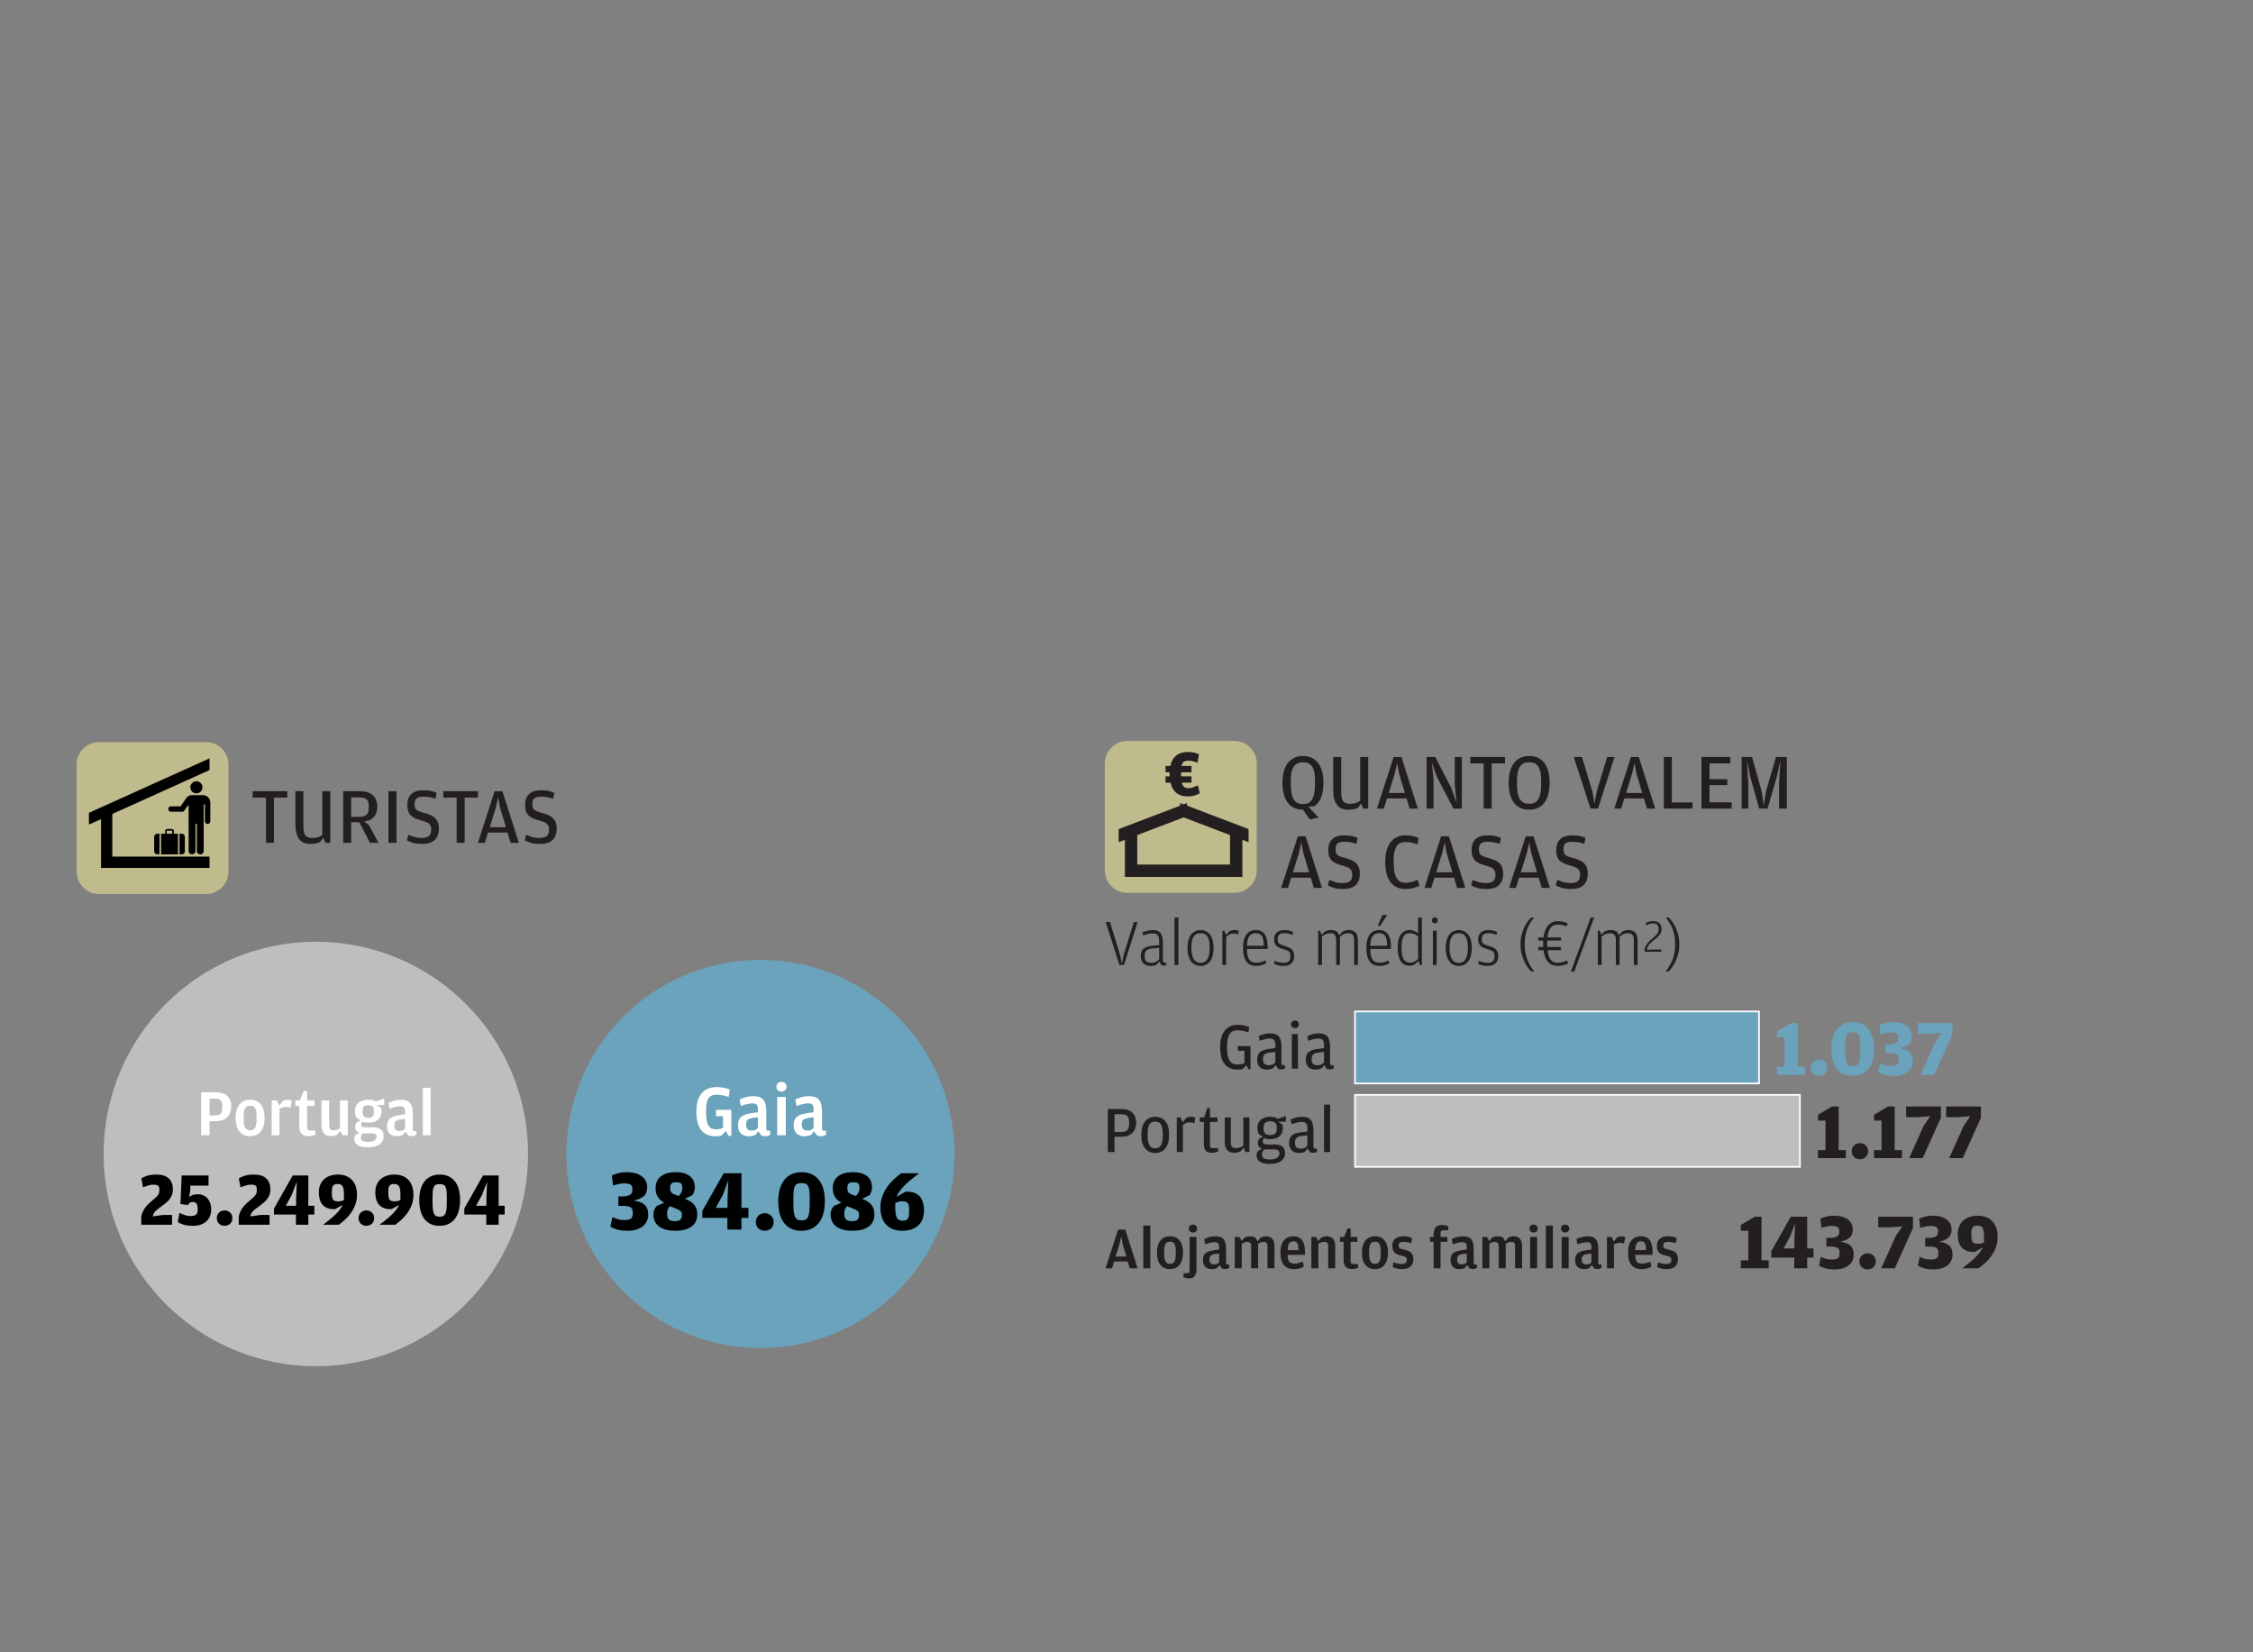 <?xml version="1.0" encoding="utf-8"?>
<!-- Generator: Adobe Illustrator 14.0.0, SVG Export Plug-In  -->
<!DOCTYPE svg PUBLIC "-//W3C//DTD SVG 1.1//EN" "http://www.w3.org/Graphics/SVG/1.1/DTD/svg11.dtd">
<svg version="1.1"
	 xmlns="http://www.w3.org/2000/svg" xmlns:xlink="http://www.w3.org/1999/xlink" xmlns:a="http://ns.adobe.com/AdobeSVGViewerExtensions/3.0/"
	 x="0px" y="0px" width="750px" height="550px" viewBox="-25.499 -246.634 750 550"
	 enable-background="new -25.499 -246.634 750 550" xml:space="preserve">
<rect x="-25.499" y="-246.634" width="750" height="550" fill="#808080" stroke="none"/>
<defs>
</defs>
<g>
	<g>
		<path fill="#231F20" d="M58.595,18.87v-2.139h11.537v2.139h-4.435v15.048H63.03V18.87H58.595z"/>
		<path fill="#231F20" d="M81.8,16.731h2.667v17.187H82.83l-0.739-1.689l-1.056,1.451c-0.282,0.124-0.691,0.255-1.228,0.396
			c-0.537,0.141-1.166,0.211-1.888,0.211c-0.845,0-1.584-0.123-2.218-0.369c-0.633-0.246-1.161-0.643-1.584-1.188
			c-0.422-0.545-0.744-1.249-0.963-2.111c-0.22-0.862-0.33-1.901-0.33-3.115V16.731h2.667v11.503c0,0.811,0.052,1.481,0.158,2.01
			c0.105,0.528,0.276,0.943,0.513,1.242c0.237,0.3,0.543,0.512,0.92,0.635c0.376,0.124,0.828,0.186,1.354,0.186
			c0.789,0,1.441-0.098,1.958-0.291c0.517-0.194,0.986-0.414,1.407-0.661V16.731z"/>
		<path fill="#231F20" d="M97.349,28.054l3.142,5.864h-2.825l-3.549-6.864h-2.708v6.864h-2.667V16.731h5.491
			c1.971,0,3.441,0.454,4.409,1.359c0.968,0.906,1.452,2.186,1.452,3.839c0,0.563-0.07,1.113-0.211,1.65
			c-0.141,0.537-0.379,1.029-0.713,1.478c-0.334,0.449-0.779,0.827-1.333,1.135c-0.555,0.308-1.246,0.514-2.073,0.62L97.349,28.054z
			 M94.064,25.259c1.174,0,2.001-0.236,2.483-0.71c0.482-0.473,0.723-1.288,0.723-2.445v-0.395c0-1.122-0.25-1.888-0.749-2.3
			c-0.5-0.412-1.336-0.618-2.51-0.618h-2.602v6.468H94.064z"/>
		<path fill="#231F20" d="M103.817,16.731h2.667v17.187h-2.667V16.731z"/>
		<path fill="#231F20" d="M112,33.923c-0.792-0.243-1.47-0.521-2.033-0.834l0.475-1.864c0.739,0.317,1.43,0.577,2.073,0.779
			c0.642,0.202,1.377,0.304,2.204,0.304c1.126,0,1.962-0.194,2.508-0.582c0.545-0.388,0.818-1.128,0.818-2.222
			c0-0.423-0.049-0.784-0.146-1.083c-0.097-0.299-0.264-0.563-0.501-0.793s-0.563-0.432-0.977-0.608
			c-0.414-0.176-0.946-0.353-1.598-0.529c-0.774-0.212-1.457-0.441-2.046-0.688c-0.59-0.247-1.083-0.564-1.479-0.952
			c-0.396-0.388-0.695-0.868-0.897-1.441c-0.203-0.573-0.304-1.283-0.304-2.129c0-1.586,0.453-2.794,1.36-3.623
			c0.906-0.829,2.213-1.243,3.92-1.243c1.056,0,1.922,0.08,2.6,0.238s1.298,0.361,1.861,0.607l-0.37,2.006
			c-0.352-0.106-0.673-0.202-0.963-0.291c-0.291-0.088-0.585-0.163-0.884-0.225c-0.3-0.061-0.625-0.109-0.977-0.145
			c-0.352-0.035-0.748-0.053-1.188-0.053c-1.039,0-1.787,0.181-2.244,0.541c-0.458,0.361-0.686,1.008-0.686,1.94
			c0,0.44,0.04,0.805,0.119,1.096c0.079,0.291,0.234,0.541,0.463,0.752c0.229,0.211,0.552,0.4,0.967,0.567
			c0.415,0.167,0.958,0.339,1.629,0.515c0.759,0.194,1.438,0.418,2.039,0.673c0.601,0.255,1.112,0.581,1.537,0.977
			c0.424,0.396,0.75,0.88,0.98,1.452c0.229,0.572,0.344,1.271,0.344,2.099c0,1.689-0.466,2.966-1.399,3.828
			c-0.933,0.862-2.306,1.293-4.119,1.293C113.822,34.287,112.792,34.166,112,33.923z"/>
		<path fill="#231F20" d="M122.085,18.87v-2.139h11.537v2.139h-4.435v15.048h-2.667V18.87H122.085z"/>
		<path fill="#231F20" d="M135.893,33.918h-2.297l5.57-17.187h2.587l5.465,17.187h-2.746l-1.003-3.406h-6.521L135.893,33.918z
			 M140.961,22.179l-0.634-3.415l-0.766,3.415l-2.033,6.538h5.386L140.961,22.179z"/>
		<path fill="#231F20" d="M151.204,33.923c-0.792-0.243-1.47-0.521-2.033-0.834l0.475-1.864c0.739,0.317,1.43,0.577,2.073,0.779
			c0.642,0.202,1.377,0.304,2.204,0.304c1.126,0,1.962-0.194,2.508-0.582c0.545-0.388,0.818-1.128,0.818-2.222
			c0-0.423-0.049-0.784-0.146-1.083c-0.097-0.299-0.264-0.563-0.501-0.793s-0.563-0.432-0.977-0.608
			c-0.414-0.176-0.946-0.353-1.598-0.529c-0.774-0.212-1.457-0.441-2.046-0.688c-0.59-0.247-1.083-0.564-1.479-0.952
			c-0.396-0.388-0.695-0.868-0.897-1.441c-0.203-0.573-0.304-1.283-0.304-2.129c0-1.586,0.453-2.794,1.36-3.623
			c0.906-0.829,2.213-1.243,3.92-1.243c1.056,0,1.922,0.08,2.6,0.238s1.298,0.361,1.861,0.607l-0.37,2.006
			c-0.352-0.106-0.673-0.202-0.963-0.291c-0.291-0.088-0.585-0.163-0.884-0.225c-0.3-0.061-0.625-0.109-0.977-0.145
			c-0.352-0.035-0.748-0.053-1.188-0.053c-1.039,0-1.787,0.181-2.244,0.541c-0.458,0.361-0.686,1.008-0.686,1.94
			c0,0.44,0.04,0.805,0.119,1.096c0.079,0.291,0.234,0.541,0.463,0.752c0.229,0.211,0.552,0.4,0.967,0.567
			c0.415,0.167,0.958,0.339,1.629,0.515c0.759,0.194,1.438,0.418,2.039,0.673c0.601,0.255,1.112,0.581,1.537,0.977
			c0.424,0.396,0.75,0.88,0.98,1.452c0.229,0.572,0.344,1.271,0.344,2.099c0,1.689-0.466,2.966-1.399,3.828
			c-0.933,0.862-2.306,1.293-4.119,1.293C153.026,34.287,151.996,34.166,151.204,33.923z"/>
	</g>
</g>
<circle fill="#BDBEC0" cx="79.634" cy="137.487" r="70.641"/>
<path d="M21.523,158.199l0.126-0.428c0.168-0.588,0.386-1.117,0.655-1.588c0.269-0.47,0.571-0.902,0.907-1.298
	c0.335-0.395,0.688-0.76,1.058-1.096c0.369-0.336,0.747-0.663,1.134-0.982c0.37-0.319,0.693-0.605,0.97-0.857s0.5-0.491,0.667-0.718
	s0.294-0.466,0.378-0.718c0.083-0.252,0.126-0.538,0.126-0.857v-0.378c0-0.638-0.16-1.062-0.479-1.272
	c-0.319-0.21-0.765-0.314-1.335-0.314c-0.604,0-1.172,0.075-1.701,0.227c-0.529,0.151-1.172,0.369-1.928,0.655l-0.554-2.974
	c0.419-0.269,1.037-0.546,1.852-0.831c0.814-0.286,1.868-0.429,3.162-0.429c1.865,0,3.246,0.441,4.145,1.323
	c0.898,0.882,1.348,2.07,1.348,3.565c0,0.756-0.113,1.415-0.34,1.978c-0.227,0.563-0.533,1.071-0.919,1.524
	c-0.387,0.454-0.832,0.874-1.335,1.26c-0.504,0.387-1.025,0.79-1.563,1.21c-0.252,0.185-0.5,0.365-0.743,0.542
	c-0.244,0.176-0.475,0.365-0.693,0.566c-0.219,0.202-0.416,0.433-0.592,0.693s-0.324,0.575-0.441,0.944l-0.101,0.328l3.276-0.479
	h3.175v3.251H21.523V158.199z"/>
<path d="M35.495,160.98c-0.832-0.279-1.44-0.563-1.827-0.851l0.58-3.014c0.386,0.168,0.735,0.314,1.046,0.44
	c0.311,0.126,0.604,0.235,0.882,0.328c0.277,0.093,0.55,0.159,0.819,0.201c0.269,0.042,0.571,0.063,0.907,0.063
	c0.806,0,1.407-0.142,1.801-0.427c0.395-0.283,0.592-0.784,0.592-1.504v-0.45c0-0.802-0.122-1.383-0.365-1.742
	c-0.244-0.358-0.651-0.539-1.222-0.539c-0.437,0-0.773,0.076-1.008,0.227c-0.235,0.151-0.445,0.412-0.63,0.781l-2.495-0.353
	l0.403-9.499h8.945v3.376h-6.022l-0.076,1.688l-0.353,2.167c0.336-0.303,0.727-0.542,1.172-0.718
	c0.445-0.177,1.012-0.265,1.701-0.265c0.638,0,1.23,0.113,1.777,0.34c0.545,0.227,1.016,0.559,1.411,0.995
	c0.395,0.438,0.706,0.975,0.933,1.612c0.227,0.639,0.34,1.361,0.34,2.168c0,0.806-0.138,1.541-0.416,2.204
	c-0.277,0.664-0.672,1.231-1.184,1.701c-0.513,0.471-1.139,0.836-1.877,1.096c-0.739,0.261-1.571,0.391-2.495,0.391
	C37.439,161.399,36.327,161.26,35.495,160.98z"/>
<path d="M47.426,160.707c-0.504-0.462-0.756-1.079-0.756-1.853c0-0.772,0.252-1.394,0.756-1.864s1.117-0.706,1.839-0.706
	s1.335,0.235,1.839,0.706s0.756,1.092,0.756,1.864c0,0.773-0.252,1.391-0.756,1.853s-1.117,0.692-1.839,0.692
	S47.93,161.169,47.426,160.707z"/>
<path d="M53.978,158.199l0.126-0.428c0.168-0.588,0.386-1.117,0.655-1.588c0.269-0.47,0.571-0.902,0.907-1.298
	c0.335-0.395,0.688-0.76,1.058-1.096c0.369-0.336,0.747-0.663,1.134-0.982c0.37-0.319,0.693-0.605,0.97-0.857s0.5-0.491,0.667-0.718
	s0.294-0.466,0.378-0.718c0.083-0.252,0.126-0.538,0.126-0.857v-0.378c0-0.638-0.16-1.062-0.479-1.272
	c-0.319-0.21-0.765-0.314-1.335-0.314c-0.604,0-1.172,0.075-1.701,0.227c-0.529,0.151-1.172,0.369-1.928,0.655l-0.554-2.974
	c0.419-0.269,1.037-0.546,1.852-0.831c0.814-0.286,1.868-0.429,3.162-0.429c1.865,0,3.246,0.441,4.145,1.323
	c0.898,0.882,1.348,2.07,1.348,3.565c0,0.756-0.113,1.415-0.34,1.978c-0.227,0.563-0.533,1.071-0.919,1.524
	c-0.387,0.454-0.832,0.874-1.335,1.26c-0.504,0.387-1.025,0.79-1.563,1.21c-0.252,0.185-0.5,0.365-0.743,0.542
	c-0.244,0.176-0.475,0.365-0.693,0.566c-0.219,0.202-0.416,0.433-0.592,0.693s-0.324,0.575-0.441,0.944l-0.101,0.328l3.276-0.479
	h3.175v3.251H53.978V158.199z"/>
<path d="M73.027,157.646h-7.308v-2.017l6.224-10.985h5.191v10.079h2.016v2.923h-2.016v3.401h-4.107V157.646z M73.077,154.723v-2.696
	l0.225-5.267l-1.661,4.309l-1.991,3.654H73.077z"/>
<path d="M86.104,155.831c-0.084,0.017-0.235,0.025-0.454,0.025c-0.857,0-1.6-0.13-2.23-0.391s-1.151-0.63-1.563-1.109
	c-0.412-0.479-0.718-1.062-0.919-1.751c-0.202-0.688-0.302-1.453-0.302-2.293c0-0.907,0.142-1.726,0.428-2.457
	c0.285-0.73,0.701-1.355,1.247-1.877c0.546-0.521,1.213-0.924,2.003-1.209c0.79-0.286,1.688-0.429,2.696-0.429
	c0.923,0,1.772,0.139,2.545,0.416c0.772,0.277,1.44,0.697,2.003,1.26s1,1.269,1.311,2.116c0.311,0.849,0.466,1.836,0.466,2.961
	c0,1.176-0.185,2.264-0.554,3.263c-0.37,1-0.848,1.915-1.436,2.747c-0.588,0.831-1.244,1.575-1.966,2.229
	c-0.722,0.655-1.428,1.227-2.116,1.714h-5.216c0.689-0.521,1.365-1.046,2.029-1.575c0.663-0.529,1.285-1.066,1.864-1.612
	s1.096-1.1,1.55-1.663c0.454-0.563,0.806-1.146,1.059-1.751L86.104,155.831z M89.002,152.631c0-0.084,0-0.168,0-0.252v-1.285
	c0-0.672-0.034-1.238-0.101-1.701c-0.067-0.462-0.181-0.835-0.34-1.121c-0.16-0.285-0.37-0.487-0.63-0.604
	c-0.261-0.117-0.584-0.177-0.97-0.177c-0.403,0-0.735,0.047-0.995,0.139c-0.261,0.093-0.466,0.239-0.617,0.441
	c-0.151,0.201-0.252,0.466-0.303,0.794c-0.05,0.327-0.075,0.727-0.075,1.196v0.58c0,0.94,0.13,1.612,0.39,2.016
	s0.802,0.604,1.625,0.604c0.386,0,0.739-0.033,1.058-0.101s0.63-0.168,0.933-0.303C88.994,152.773,89.002,152.698,89.002,152.631z"
	/>
<path d="M94.621,160.707c-0.504-0.462-0.756-1.079-0.756-1.853c0-0.772,0.252-1.394,0.756-1.864s1.117-0.706,1.839-0.706
	s1.335,0.235,1.839,0.706s0.756,1.092,0.756,1.864c0,0.773-0.252,1.391-0.756,1.853s-1.117,0.692-1.839,0.692
	S95.125,161.169,94.621,160.707z"/>
<path d="M104.901,155.831c-0.084,0.017-0.235,0.025-0.454,0.025c-0.857,0-1.6-0.13-2.23-0.391s-1.151-0.63-1.563-1.109
	c-0.412-0.479-0.718-1.062-0.919-1.751c-0.202-0.688-0.302-1.453-0.302-2.293c0-0.907,0.142-1.726,0.428-2.457
	c0.285-0.73,0.701-1.355,1.247-1.877c0.546-0.521,1.213-0.924,2.003-1.209c0.79-0.286,1.688-0.429,2.696-0.429
	c0.923,0,1.772,0.139,2.545,0.416c0.772,0.277,1.44,0.697,2.003,1.26s1,1.269,1.311,2.116c0.311,0.849,0.466,1.836,0.466,2.961
	c0,1.176-0.185,2.264-0.554,3.263c-0.37,1-0.848,1.915-1.436,2.747c-0.588,0.831-1.244,1.575-1.966,2.229
	c-0.722,0.655-1.428,1.227-2.116,1.714h-5.216c0.689-0.521,1.365-1.046,2.029-1.575c0.663-0.529,1.285-1.066,1.864-1.612
	s1.096-1.1,1.55-1.663c0.454-0.563,0.806-1.146,1.059-1.751L104.901,155.831z M107.799,152.631c0-0.084,0-0.168,0-0.252v-1.285
	c0-0.672-0.034-1.238-0.101-1.701c-0.067-0.462-0.181-0.835-0.34-1.121c-0.16-0.285-0.37-0.487-0.63-0.604
	c-0.261-0.117-0.584-0.177-0.97-0.177c-0.403,0-0.735,0.047-0.995,0.139c-0.261,0.093-0.466,0.239-0.617,0.441
	c-0.151,0.201-0.252,0.466-0.303,0.794c-0.05,0.327-0.075,0.727-0.075,1.196v0.58c0,0.94,0.13,1.612,0.39,2.016
	s0.802,0.604,1.625,0.604c0.386,0,0.739-0.033,1.058-0.101s0.63-0.168,0.933-0.303C107.791,152.773,107.799,152.698,107.799,152.631
	z"/>
<path d="M117.79,160.77c-0.849-0.42-1.55-1.008-2.104-1.764s-0.962-1.663-1.222-2.722c-0.261-1.058-0.391-2.217-0.391-3.477
	c0-1.21,0.134-2.331,0.403-3.364c0.269-1.033,0.684-1.928,1.248-2.684c0.563-0.756,1.272-1.348,2.129-1.776
	c0.857-0.429,1.865-0.643,3.024-0.643c1.175,0,2.192,0.214,3.049,0.643c0.856,0.429,1.562,1.017,2.117,1.764
	c0.554,0.748,0.961,1.634,1.222,2.658c0.26,1.025,0.39,2.142,0.39,3.352c0,1.26-0.134,2.419-0.403,3.478
	c-0.269,1.058-0.685,1.97-1.248,2.733c-0.563,0.765-1.272,1.361-2.129,1.789c-0.857,0.429-1.874,0.643-3.049,0.643
	C119.65,161.399,118.638,161.189,117.79,160.77z M121.985,158.175c0.303-0.135,0.546-0.383,0.731-0.744
	c0.185-0.36,0.319-0.864,0.403-1.512c0.083-0.646,0.126-1.482,0.126-2.507V151.9c0-0.94-0.038-1.697-0.114-2.269
	c-0.075-0.57-0.21-1.016-0.403-1.335c-0.193-0.319-0.441-0.529-0.744-0.63c-0.302-0.101-0.68-0.151-1.134-0.151
	s-0.832,0.055-1.134,0.164s-0.546,0.323-0.731,0.643s-0.315,0.769-0.391,1.348c-0.075,0.58-0.113,1.34-0.113,2.28v1.487
	c0,1.024,0.042,1.86,0.126,2.507s0.223,1.15,0.416,1.512c0.193,0.361,0.441,0.604,0.743,0.73s0.672,0.189,1.109,0.189
	C121.313,158.376,121.683,158.309,121.985,158.175z"/>
<path d="M136.373,157.646h-7.308v-2.017l6.224-10.985h5.191v10.079h2.016v2.923h-2.016v3.401h-4.107V157.646z M136.423,154.723
	v-2.696l0.225-5.267l-1.661,4.309l-1.991,3.654H136.423z"/>
<circle fill="#6BA3BC" cx="227.643" cy="137.487" r="64.598"/>
<path fill="#000202" d="M179.747,162.589c-0.941-0.307-1.623-0.604-2.045-0.893l0.634-3.168c0.403,0.154,0.763,0.293,1.08,0.418
	c0.316,0.125,0.633,0.226,0.95,0.302c0.317,0.077,0.633,0.135,0.95,0.173c0.317,0.039,0.677,0.058,1.08,0.058
	c0.998,0,1.704-0.158,2.117-0.475c0.413-0.317,0.619-0.879,0.619-1.685v-0.461c0-0.807-0.255-1.358-0.763-1.656
	c-0.509-0.297-1.378-0.446-2.606-0.446h-1.411v-3.139h1.123c1.286,0,2.198-0.177,2.736-0.529s0.807-0.892,0.807-1.616v-0.315
	c0-0.763-0.23-1.268-0.691-1.516c-0.46-0.248-1.094-0.372-1.9-0.372c-0.346,0-0.672,0.015-0.979,0.043
	c-0.307,0.029-0.609,0.077-0.907,0.145c-0.298,0.067-0.605,0.144-0.922,0.23c-0.316,0.086-0.667,0.187-1.051,0.302l-0.375-3.332
	c0.441-0.231,1.089-0.474,1.944-0.725c0.854-0.252,1.915-0.378,3.182-0.378c1.037,0,1.968,0.125,2.793,0.374
	c0.825,0.25,1.521,0.591,2.088,1.022c0.566,0.433,0.998,0.955,1.296,1.569c0.297,0.615,0.446,1.277,0.446,1.987
	c0,1.363-0.389,2.376-1.167,3.038s-1.886,1.147-3.326,1.454c0.768,0.115,1.455,0.279,2.059,0.49
	c0.605,0.211,1.113,0.499,1.526,0.863c0.413,0.365,0.725,0.816,0.936,1.354c0.211,0.538,0.316,1.2,0.316,1.987
	c0,0.807-0.158,1.541-0.475,2.203c-0.316,0.662-0.768,1.224-1.354,1.685s-1.306,0.82-2.16,1.08
	c-0.854,0.259-1.819,0.389-2.894,0.389C181.906,163.05,180.687,162.896,179.747,162.589z"/>
<path fill="#000202" d="M194.49,152.941c-0.345-0.288-0.648-0.619-0.907-0.993c-0.259-0.374-0.466-0.811-0.619-1.311
	c-0.154-0.499-0.23-1.084-0.23-1.757c0-0.71,0.115-1.387,0.345-2.029c0.23-0.644,0.614-1.21,1.152-1.699
	c0.537-0.49,1.238-0.879,2.102-1.167c0.864-0.287,1.919-0.432,3.167-0.432s2.28,0.154,3.096,0.461
	c0.816,0.308,1.459,0.701,1.93,1.181c0.47,0.48,0.801,1.018,0.994,1.612c0.191,0.596,0.288,1.19,0.288,1.786
	c0,0.46-0.077,0.926-0.23,1.396c-0.154,0.471-0.336,0.869-0.547,1.195l-2.534,1.209c0.537,0.212,1.056,0.456,1.555,0.734
	c0.499,0.278,0.94,0.619,1.325,1.022c0.384,0.403,0.686,0.888,0.907,1.454s0.332,1.243,0.332,2.03c0,0.749-0.135,1.454-0.403,2.116
	c-0.269,0.663-0.701,1.238-1.296,1.729c-0.595,0.489-1.354,0.874-2.275,1.151c-0.921,0.278-2.035,0.418-3.34,0.418
	c-1.364,0-2.511-0.149-3.441-0.446c-0.932-0.298-1.68-0.696-2.246-1.195c-0.567-0.499-0.975-1.08-1.224-1.742
	s-0.375-1.368-0.375-2.116c0-0.576,0.096-1.08,0.288-1.513c0.192-0.432,0.47-0.858,0.835-1.281l2.448-1.036
	C195.201,153.489,194.836,153.229,194.49,152.941z M196.823,155.908c-0.154,0.364-0.23,0.768-0.23,1.209v0.519
	c0,0.749,0.202,1.306,0.604,1.67c0.403,0.365,1.075,0.548,2.016,0.548c0.844,0,1.43-0.168,1.756-0.504
	c0.326-0.336,0.49-0.802,0.49-1.397v-0.518c0-0.288-0.072-0.528-0.216-0.721c-0.144-0.191-0.374-0.379-0.691-0.562
	c-0.317-0.182-0.73-0.374-1.238-0.575c-0.509-0.202-1.119-0.437-1.829-0.706C197.197,155.198,196.977,155.543,196.823,155.908z
	 M201.315,150.292c0.211-0.402,0.317-0.844,0.317-1.324v-0.173c0-0.652-0.125-1.133-0.375-1.439
	c-0.25-0.308-0.835-0.461-1.757-0.461c-0.749,0-1.252,0.158-1.512,0.475c-0.259,0.317-0.389,0.773-0.389,1.368v0.173
	c0,0.384,0.043,0.696,0.129,0.936c0.086,0.24,0.235,0.451,0.446,0.634s0.499,0.346,0.864,0.489c0.364,0.145,0.825,0.313,1.382,0.504
	C200.807,151.089,201.104,150.695,201.315,150.292z"/>
<path fill="#000202" d="M216.635,158.759h-8.351v-2.304l7.113-12.556h5.932v11.519h2.304v3.341h-2.304v3.888h-4.694V158.759z
	 M216.693,155.418v-3.081l0.257-6.019l-1.899,4.925l-2.275,4.175H216.693z"/>
<path fill="#000202" d="M226.973,162.258c-0.576-0.528-0.864-1.233-0.864-2.117c0-0.883,0.288-1.593,0.864-2.131
	c0.576-0.537,1.277-0.806,2.103-0.806c0.825,0,1.526,0.269,2.102,0.806c0.576,0.538,0.864,1.248,0.864,2.131
	c0,0.884-0.288,1.589-0.864,2.117c-0.576,0.527-1.277,0.792-2.102,0.792C228.25,163.05,227.549,162.785,226.973,162.258z"/>
<path fill="#000202" d="M237.815,162.33c-0.97-0.48-1.771-1.152-2.404-2.017c-0.634-0.863-1.1-1.9-1.397-3.109
	c-0.298-1.21-0.446-2.534-0.446-3.975c0-1.382,0.153-2.663,0.461-3.844c0.307-1.182,0.782-2.203,1.425-3.067
	c0.643-0.864,1.454-1.541,2.434-2.03c0.979-0.489,2.131-0.734,3.456-0.734c1.344,0,2.505,0.245,3.484,0.734s1.786,1.162,2.419,2.016
	c0.634,0.854,1.099,1.867,1.397,3.038c0.297,1.172,0.446,2.448,0.446,3.83c0,1.44-0.154,2.765-0.461,3.975
	c-0.307,1.209-0.782,2.251-1.425,3.124c-0.644,0.874-1.455,1.556-2.434,2.045s-2.141,0.734-3.484,0.734
	C239.941,163.05,238.785,162.81,237.815,162.33z M242.61,159.363c0.346-0.153,0.624-0.437,0.835-0.85
	c0.211-0.412,0.365-0.988,0.461-1.728c0.096-0.738,0.144-1.694,0.144-2.865v-1.728c0-1.075-0.043-1.939-0.13-2.592
	s-0.24-1.162-0.46-1.526c-0.221-0.364-0.504-0.604-0.85-0.72s-0.777-0.173-1.296-0.173s-0.95,0.063-1.296,0.187
	c-0.346,0.125-0.624,0.37-0.835,0.734c-0.211,0.365-0.36,0.879-0.446,1.541c-0.086,0.662-0.13,1.531-0.13,2.606v1.698
	c0,1.172,0.048,2.127,0.144,2.866c0.096,0.739,0.254,1.314,0.475,1.728s0.504,0.691,0.85,0.835s0.768,0.216,1.267,0.216
	C241.842,159.594,242.265,159.518,242.61,159.363z"/>
<path fill="#000202" d="M253.466,152.941c-0.345-0.288-0.648-0.619-0.907-0.993c-0.259-0.374-0.466-0.811-0.619-1.311
	c-0.154-0.499-0.23-1.084-0.23-1.757c0-0.71,0.115-1.387,0.345-2.029c0.23-0.644,0.614-1.21,1.152-1.699
	c0.537-0.49,1.238-0.879,2.102-1.167c0.864-0.287,1.919-0.432,3.167-0.432s2.28,0.154,3.096,0.461
	c0.816,0.308,1.459,0.701,1.93,1.181c0.47,0.48,0.801,1.018,0.994,1.612c0.191,0.596,0.288,1.19,0.288,1.786
	c0,0.46-0.077,0.926-0.23,1.396c-0.154,0.471-0.336,0.869-0.547,1.195l-2.534,1.209c0.537,0.212,1.056,0.456,1.555,0.734
	c0.499,0.278,0.94,0.619,1.325,1.022c0.384,0.403,0.686,0.888,0.907,1.454s0.332,1.243,0.332,2.03c0,0.749-0.135,1.454-0.403,2.116
	c-0.269,0.663-0.701,1.238-1.296,1.729c-0.595,0.489-1.354,0.874-2.275,1.151c-0.921,0.278-2.035,0.418-3.34,0.418
	c-1.364,0-2.511-0.149-3.441-0.446c-0.932-0.298-1.68-0.696-2.246-1.195c-0.567-0.499-0.975-1.08-1.224-1.742
	s-0.375-1.368-0.375-2.116c0-0.576,0.096-1.08,0.288-1.513c0.192-0.432,0.47-0.858,0.835-1.281l2.448-1.036
	C254.177,153.489,253.812,153.229,253.466,152.941z M255.799,155.908c-0.154,0.364-0.23,0.768-0.23,1.209v0.519
	c0,0.749,0.202,1.306,0.604,1.67c0.403,0.365,1.075,0.548,2.016,0.548c0.844,0,1.43-0.168,1.756-0.504
	c0.326-0.336,0.49-0.802,0.49-1.397v-0.518c0-0.288-0.072-0.528-0.216-0.721c-0.144-0.191-0.374-0.379-0.691-0.562
	c-0.317-0.182-0.73-0.374-1.238-0.575c-0.509-0.202-1.119-0.437-1.829-0.706C256.173,155.198,255.953,155.543,255.799,155.908z
	 M260.292,150.292c0.211-0.402,0.317-0.844,0.317-1.324v-0.173c0-0.652-0.125-1.133-0.375-1.439
	c-0.25-0.308-0.835-0.461-1.757-0.461c-0.749,0-1.252,0.158-1.512,0.475c-0.259,0.317-0.389,0.773-0.389,1.368v0.173
	c0,0.384,0.043,0.696,0.129,0.936c0.086,0.24,0.235,0.451,0.446,0.634s0.499,0.346,0.864,0.489c0.364,0.145,0.825,0.313,1.382,0.504
	C259.783,151.089,260.08,150.695,260.292,150.292z"/>
<path fill="#000202" d="M275.842,150.063c0.096-0.02,0.269-0.029,0.518-0.029c1.977,0,3.427,0.547,4.349,1.642
	c0.921,1.094,1.382,2.611,1.382,4.55c0,2.228-0.639,3.922-1.915,5.083c-1.277,1.161-3.067,1.742-5.371,1.742
	c-1.056,0-2.025-0.158-2.908-0.476c-0.883-0.316-1.646-0.796-2.29-1.439c-0.644-0.644-1.143-1.444-1.498-2.404
	c-0.355-0.96-0.533-2.093-0.533-3.398c0-1.344,0.211-2.592,0.634-3.744c0.422-1.151,0.969-2.202,1.641-3.153
	c0.672-0.95,1.421-1.804,2.246-2.563c0.826-0.758,1.632-1.416,2.419-1.973h5.961c-0.749,0.576-1.507,1.171-2.275,1.785
	c-0.768,0.615-1.493,1.243-2.174,1.887c-0.682,0.644-1.292,1.315-1.829,2.016c-0.538,0.701-0.95,1.426-1.238,2.174L275.842,150.063z
	 M272.53,155.342c0,1.562,0.173,2.68,0.519,3.354c0.345,0.676,0.959,1.013,1.843,1.013c0.461,0,0.84-0.053,1.138-0.158
	c0.297-0.106,0.528-0.285,0.691-0.536c0.163-0.25,0.274-0.563,0.332-0.939c0.057-0.377,0.086-0.844,0.086-1.403v-0.665
	c0-0.54-0.034-0.988-0.101-1.346c-0.067-0.356-0.187-0.641-0.36-0.853s-0.408-0.361-0.706-0.448
	c-0.298-0.087-0.677-0.131-1.138-0.131c-0.46,0-0.869,0.049-1.224,0.146c-0.355,0.096-0.715,0.26-1.08,0.491V155.342z"/>
<path fill="#FFFFFF" d="M41.462,116.945h4.84c1.701,0,2.988,0.415,3.861,1.243c0.873,0.829,1.309,2.006,1.309,3.531
	c0,1.467-0.433,2.64-1.298,3.52s-2.156,1.32-3.872,1.32h-2.046v4.708h-2.794V116.945z M46.148,124.646
	c0.865,0,1.474-0.199,1.826-0.599c0.352-0.398,0.528-1.086,0.528-2.063v-0.443c0-0.946-0.184-1.597-0.55-1.951
	c-0.367-0.354-0.983-0.532-1.848-0.532h-1.848v5.588H46.148z"/>
<path fill="#FFFFFF" d="M54.211,129.991c-0.844-1.056-1.265-2.552-1.265-4.487c0-1.966,0.429-3.469,1.287-4.511
	c0.858-1.041,2.042-1.562,3.553-1.562s2.688,0.517,3.531,1.551c0.843,1.034,1.265,2.52,1.265,4.455c0,1.966-0.422,3.479-1.265,4.543
	c-0.844,1.063-2.021,1.595-3.531,1.595C56.246,131.575,55.054,131.048,54.211,129.991z M58.71,129.431
	c0.264-0.125,0.487-0.334,0.671-0.627c0.183-0.293,0.319-0.693,0.407-1.199c0.088-0.506,0.132-1.133,0.132-1.881v-0.396
	c0-0.792-0.041-1.437-0.121-1.936c-0.081-0.498-0.209-0.895-0.385-1.188c-0.176-0.293-0.4-0.494-0.671-0.604
	s-0.59-0.165-0.957-0.165c-0.381,0-0.708,0.055-0.979,0.165s-0.495,0.308-0.671,0.594c-0.176,0.286-0.308,0.671-0.396,1.155
	s-0.132,1.107-0.132,1.87v0.418c0,0.777,0.044,1.423,0.132,1.936c0.088,0.514,0.224,0.921,0.407,1.222
	c0.183,0.301,0.41,0.513,0.682,0.638c0.271,0.125,0.59,0.187,0.957,0.187C58.138,129.617,58.446,129.556,58.71,129.431z"/>
<path fill="#FFFFFF" d="M68.698,119.783c0.25-0.117,0.499-0.205,0.748-0.264s0.528-0.088,0.836-0.088c0.352,0,0.646,0.04,0.88,0.121
	c0.234,0.081,0.41,0.165,0.528,0.253l-0.44,2.31c-0.206-0.088-0.433-0.157-0.682-0.209c-0.25-0.051-0.564-0.077-0.946-0.077
	c-0.396,0-0.763,0.06-1.1,0.177s-0.667,0.257-0.99,0.418v8.844h-2.596v-11.594h1.708l0.843,1.672L68.698,119.783z"/>
<path fill="#FFFFFF" d="M74.841,130.674c-0.473-0.572-0.709-1.431-0.709-2.574v-6.622H72.79v-1.804h1.542l1.243-3.146h1.153v3.146
	h2.486v1.804h-2.486v7.216c0,0.382,0.077,0.639,0.231,0.771c0.154,0.132,0.443,0.197,0.869,0.197h1.584l0.132,1.387
	c-0.25,0.117-0.586,0.227-1.012,0.33c-0.426,0.103-0.902,0.153-1.43,0.153C76.068,131.531,75.315,131.245,74.841,130.674z"/>
<path fill="#FFFFFF" d="M87.684,119.674h2.596v11.594h-1.709l-0.843-1.433l-1.034,1.301c-0.293,0.117-0.613,0.212-0.957,0.286
	c-0.345,0.073-0.715,0.109-1.111,0.109c-1.012,0-1.786-0.312-2.321-0.935c-0.536-0.623-0.803-1.565-0.803-2.827v-8.096h2.596v8.334
	c0,0.618,0.127,1.04,0.383,1.269c0.255,0.228,0.608,0.341,1.061,0.341c0.437,0,0.82-0.059,1.148-0.176
	c0.328-0.118,0.659-0.279,0.995-0.485V119.674z"/>
<path fill="#FFFFFF" d="M102.401,119.079v2.135h-2.596l1.518,0.924c0.059,0.146,0.103,0.301,0.132,0.462
	c0.029,0.161,0.044,0.367,0.044,0.616c0,0.719-0.118,1.323-0.352,1.814c-0.235,0.492-0.554,0.888-0.957,1.188
	c-0.404,0.301-0.873,0.517-1.408,0.648c-0.535,0.133-1.096,0.198-1.683,0.198c-0.719,0-1.364-0.103-1.936-0.308
	c-0.118,0.103-0.224,0.228-0.319,0.374s-0.143,0.322-0.143,0.527c0,0.323,0.103,0.565,0.308,0.727s0.542,0.242,1.012,0.242h2.574
	c1.188,0,2.09,0.234,2.706,0.704c0.616,0.469,0.924,1.225,0.924,2.266c0,0.675-0.143,1.246-0.429,1.716s-0.671,0.847-1.155,1.133
	c-0.484,0.286-1.049,0.495-1.694,0.627c-0.646,0.133-1.32,0.198-2.024,0.198c-1.481,0-2.596-0.242-3.344-0.726
	c-0.748-0.484-1.122-1.166-1.122-2.046c0-0.396,0.058-0.712,0.176-0.946c0.117-0.235,0.228-0.418,0.33-0.55l1.21-0.572
	c-0.425-0.132-0.77-0.353-1.034-0.66c-0.264-0.308-0.396-0.726-0.396-1.254c0-0.337,0.044-0.627,0.132-0.869s0.19-0.443,0.308-0.604
	l1.342-0.792l-1.342-0.836c-0.162-0.294-0.29-0.608-0.385-0.946c-0.096-0.337-0.143-0.733-0.143-1.188
	c0-0.718,0.128-1.323,0.385-1.814c0.256-0.491,0.594-0.888,1.012-1.188c0.418-0.3,0.891-0.517,1.419-0.648
	c0.528-0.132,1.071-0.198,1.628-0.198c0.982,0,1.811,0.19,2.486,0.572L102.401,119.079z M94.79,131.257
	c-0.103,0.227-0.154,0.487-0.154,0.78c0,0.499,0.176,0.858,0.528,1.078c0.352,0.221,0.96,0.33,1.826,0.33
	c0.968,0,1.687-0.15,2.156-0.451c0.469-0.301,0.704-0.671,0.704-1.11v-0.198c0-0.294-0.096-0.542-0.286-0.748
	c-0.191-0.205-0.565-0.308-1.122-0.308h-3.256C95.024,130.82,94.892,131.029,94.79,131.257z M98.519,124.986
	c0.3-0.3,0.451-0.803,0.451-1.507v-0.374c0-0.66-0.15-1.129-0.451-1.408c-0.301-0.278-0.774-0.418-1.419-0.418
	c-0.66,0-1.141,0.136-1.441,0.407s-0.451,0.729-0.451,1.375v0.396c0,0.719,0.15,1.229,0.451,1.528
	c0.301,0.301,0.781,0.451,1.441,0.451C97.745,125.438,98.218,125.287,98.519,124.986z"/>
<path fill="#FFFFFF" d="M109.354,123.216c0-0.47-0.114-0.854-0.341-1.155c-0.228-0.301-0.664-0.451-1.309-0.451
	c-0.514,0-1.056,0.07-1.628,0.209c-0.572,0.14-1.203,0.327-1.892,0.562l-0.352-1.937c0.484-0.234,1.074-0.462,1.771-0.682
	s1.478-0.33,2.343-0.33c1.422,0,2.438,0.359,3.047,1.078c0.608,0.719,0.913,1.921,0.913,3.607v5.082
	c0,0.279,0.055,0.462,0.165,0.551c0.11,0.088,0.275,0.132,0.495,0.132h0.528l0.044,1.144c-0.118,0.118-0.301,0.231-0.55,0.341
	c-0.25,0.11-0.572,0.165-0.968,0.165c-0.411,0-0.807-0.059-1.188-0.176l-0.946-1.298l-0.88,1.1c-0.22,0.104-0.495,0.198-0.825,0.286
	s-0.73,0.132-1.199,0.132c-0.425,0-0.833-0.059-1.221-0.176c-0.389-0.117-0.734-0.308-1.034-0.572
	c-0.301-0.264-0.539-0.604-0.715-1.022c-0.176-0.418-0.264-0.936-0.264-1.551c0-0.616,0.081-1.134,0.242-1.552
	c0.161-0.418,0.414-0.77,0.759-1.056s0.788-0.513,1.331-0.682c0.542-0.169,1.203-0.312,1.98-0.43l1.694-0.22V123.216z
	 M109.354,125.79l-1.518,0.22c-0.733,0.103-1.257,0.29-1.573,0.561c-0.315,0.271-0.473,0.737-0.473,1.397v0.176
	c0,0.602,0.15,1.034,0.451,1.298c0.3,0.265,0.729,0.396,1.287,0.396c0.469,0,0.843-0.073,1.122-0.221
	c0.278-0.146,0.513-0.322,0.704-0.527V125.79z"/>
<path fill="#FFFFFF" d="M115.249,115.472h2.596v15.796h-2.596V115.472z"/>
<path fill="#FFFFFF" d="M214.645,131.413c-0.258,0.048-0.561,0.093-0.907,0.133c-0.347,0.04-0.682,0.061-1.004,0.061
	c-1.194,0-2.198-0.206-3.013-0.617c-0.815-0.411-1.477-0.983-1.984-1.718c-0.508-0.734-0.875-1.605-1.102-2.614
	c-0.226-1.008-0.338-2.109-0.338-3.303c0-1.162,0.125-2.239,0.375-3.231c0.25-0.992,0.645-1.851,1.186-2.577
	c0.541-0.726,1.242-1.294,2.105-1.706c0.863-0.411,1.908-0.617,3.134-0.617c0.887,0,1.694,0.077,2.42,0.23
	c0.726,0.153,1.363,0.343,1.912,0.568l-0.339,2.469c-0.742-0.226-1.424-0.403-2.045-0.532s-1.294-0.194-2.021-0.194
	c-0.517,0-0.989,0.069-1.416,0.206c-0.427,0.138-0.794,0.392-1.101,0.763s-0.544,0.879-0.714,1.524s-0.254,1.476-0.254,2.492v1.017
	c0,1.081,0.076,1.977,0.23,2.687c0.153,0.71,0.371,1.274,0.653,1.693c0.282,0.42,0.625,0.714,1.028,0.884
	c0.403,0.169,0.855,0.254,1.355,0.254c0.5,0,0.939-0.044,1.319-0.133c0.379-0.089,0.729-0.214,1.053-0.375v-3.872h-2.323v-2.105
	h5.106v8.663h-0.944l-0.871-1.646L214.645,131.413z"/>
<path fill="#FFFFFF" d="M226.793,122.41c0-0.516-0.125-0.939-0.375-1.271c-0.25-0.33-0.73-0.496-1.44-0.496
	c-0.565,0-1.162,0.077-1.791,0.23c-0.629,0.153-1.323,0.358-2.081,0.617l-0.387-2.13c0.532-0.258,1.182-0.509,1.948-0.75
	c0.766-0.242,1.625-0.363,2.577-0.363c1.565,0,2.682,0.396,3.352,1.186c0.669,0.791,1.004,2.114,1.004,3.969v5.591
	c0,0.307,0.061,0.508,0.182,0.604s0.302,0.146,0.544,0.146h0.581l0.048,1.258c-0.129,0.13-0.331,0.255-0.605,0.376
	c-0.275,0.12-0.629,0.181-1.065,0.181c-0.452,0-0.888-0.064-1.307-0.193l-1.041-1.428l-0.968,1.21
	c-0.242,0.113-0.544,0.218-0.908,0.314c-0.363,0.097-0.803,0.146-1.319,0.146c-0.468,0-0.916-0.064-1.343-0.193
	c-0.428-0.13-0.807-0.339-1.138-0.63c-0.331-0.29-0.593-0.665-0.786-1.125c-0.194-0.46-0.291-1.028-0.291-1.706
	s0.088-1.246,0.266-1.706c0.177-0.46,0.456-0.847,0.835-1.161c0.379-0.315,0.867-0.565,1.464-0.751
	c0.597-0.185,1.323-0.343,2.178-0.472l1.863-0.242V122.41z M226.793,125.242l-1.67,0.241c-0.807,0.113-1.383,0.319-1.73,0.617
	c-0.347,0.299-0.521,0.811-0.521,1.537v0.193c0,0.662,0.166,1.138,0.496,1.428c0.331,0.291,0.802,0.436,1.416,0.436
	c0.517,0,0.928-0.08,1.234-0.242c0.306-0.161,0.564-0.354,0.774-0.58V125.242z"/>
<path fill="#FFFFFF" d="M233.46,116.3c-0.331-0.282-0.496-0.682-0.496-1.198c0-0.499,0.165-0.895,0.496-1.186
	c0.331-0.29,0.729-0.436,1.198-0.436c0.452,0,0.843,0.146,1.174,0.436c0.331,0.291,0.496,0.687,0.496,1.186
	c0,0.517-0.166,0.916-0.496,1.198c-0.331,0.282-0.722,0.424-1.174,0.424C234.189,116.724,233.791,116.582,233.46,116.3z
	 M233.23,118.515h2.855v12.753h-2.855V118.515z"/>
<path fill="#FFFFFF" d="M245.33,122.41c0-0.516-0.125-0.939-0.375-1.271c-0.25-0.33-0.73-0.496-1.44-0.496
	c-0.565,0-1.162,0.077-1.791,0.23c-0.629,0.153-1.323,0.358-2.081,0.617l-0.387-2.13c0.532-0.258,1.182-0.509,1.948-0.75
	c0.766-0.242,1.625-0.363,2.577-0.363c1.565,0,2.682,0.396,3.352,1.186c0.669,0.791,1.004,2.114,1.004,3.969v5.591
	c0,0.307,0.061,0.508,0.182,0.604s0.302,0.146,0.544,0.146h0.581l0.048,1.258c-0.129,0.13-0.331,0.255-0.605,0.376
	c-0.275,0.12-0.629,0.181-1.065,0.181c-0.452,0-0.888-0.064-1.307-0.193l-1.041-1.428l-0.968,1.21
	c-0.242,0.113-0.544,0.218-0.908,0.314c-0.363,0.097-0.803,0.146-1.319,0.146c-0.468,0-0.916-0.064-1.343-0.193
	c-0.428-0.13-0.807-0.339-1.138-0.63c-0.331-0.29-0.593-0.665-0.786-1.125c-0.194-0.46-0.291-1.028-0.291-1.706
	s0.088-1.246,0.266-1.706c0.177-0.46,0.456-0.847,0.835-1.161c0.379-0.315,0.867-0.565,1.464-0.751
	c0.597-0.185,1.323-0.343,2.178-0.472l1.863-0.242V122.41z M245.33,125.242l-1.67,0.241c-0.807,0.113-1.383,0.319-1.73,0.617
	c-0.347,0.299-0.521,0.811-0.521,1.537v0.193c0,0.662,0.166,1.138,0.496,1.428c0.331,0.291,0.802,0.436,1.416,0.436
	c0.517,0,0.928-0.08,1.234-0.242c0.306-0.161,0.564-0.354,0.774-0.58V125.242z"/>
<path fill="#C0BB8C" d="M50.568,43.475c0,4.134-3.35,7.483-7.483,7.483H7.483C3.35,50.958,0,47.608,0,43.475V7.873
	C0,3.741,3.35,0.39,7.483,0.39h35.602c4.133,0,7.483,3.352,7.483,7.483V43.475z"/>
<polygon points="8.138,42.265 44.243,42.265 44.243,38.507 11.887,38.507 11.887,24.311 44.243,9.692 44.243,5.806 4.108,23.93 
	4.108,27.819 8.138,26.021 "/>
<path d="M27.603,37.755h-0.754c-0.524,0-1.031-0.385-1.031-1.053c0,0,0-4.773,0-4.789c0-0.59,0.494-1.041,1.031-1.041h0.754V37.755
	L27.603,37.755z"/>
<path d="M32.366,30.885v-0.991c0-0.355-0.316-0.584-0.7-0.58c0,0-1.472-0.004-1.468,0c-0.38-0.004-0.702,0.225-0.702,0.58v0.991
	h-1.379v6.884h5.642v-6.884H32.366z M31.846,30.885h-1.845v-1.019h1.845V30.885z"/>
<path d="M34.261,37.755h0.756c0.52,0,1.024-0.385,1.022-1.053c0,0,0.002-4.773,0-4.789c0.002-0.59-0.49-1.041-1.022-1.041h-0.756
	V37.755L34.261,37.755z"/>
<circle cx="39.884" cy="15.448" r="2.022"/>
<path d="M37.288,21.185l0.013,15.43c0,1.543,2.271,1.527,2.271-0.036v-8.976l0.442-0.004v8.976c0,1.564,2.294,1.605,2.294,0.041
	V21.118h0.4v5.535c0,1.328,1.802,1.328,1.802,0.023v-6.054c0-1.626-1.209-2.584-2.492-2.584h-3.594c-0.853,0-1.47,0.337-1.989,1.081
	l-1.82,2.651h-3.156c-1.27,0-1.199,1.798-0.023,1.798h3.637c0.286,0,0.632-0.105,0.829-0.404L37.288,21.185z"/>
<g>
	<g>
		<path fill="#231F20" d="M344.691,175.543h-2.178l4.197-12.89h2.376l4.119,12.89h-2.634l-0.653-2.257h-4.534L344.691,175.543z
			 M348.196,167.386l-0.455-2.436l-0.555,2.436l-1.307,4.237h3.563L348.196,167.386z"/>
		<path fill="#231F20" d="M355.086,161.326h2.336v14.217h-2.336V161.326z"/>
		<path fill="#231F20" d="M360.777,174.395c-0.759-0.95-1.139-2.297-1.139-4.039c0-1.769,0.387-3.122,1.159-4.06
			c0.771-0.937,1.838-1.405,3.197-1.405s2.419,0.465,3.178,1.396s1.139,2.268,1.139,4.01c0,1.77-0.38,3.132-1.139,4.089
			s-1.818,1.436-3.178,1.436C362.609,175.82,361.536,175.345,360.777,174.395z M364.827,173.89c0.237-0.112,0.438-0.3,0.604-0.564
			c0.165-0.264,0.287-0.623,0.366-1.079c0.079-0.455,0.119-1.02,0.119-1.692v-0.356c0-0.713-0.037-1.294-0.109-1.743
			c-0.072-0.448-0.188-0.805-0.347-1.068c-0.158-0.265-0.359-0.446-0.604-0.545s-0.531-0.148-0.861-0.148
			c-0.344,0-0.637,0.05-0.881,0.148c-0.245,0.099-0.445,0.277-0.604,0.534c-0.158,0.258-0.276,0.604-0.356,1.04
			c-0.079,0.436-0.118,0.997-0.118,1.683v0.377c0,0.699,0.039,1.28,0.118,1.742c0.08,0.462,0.201,0.828,0.366,1.099
			s0.37,0.462,0.614,0.574s0.531,0.168,0.861,0.168C364.312,174.058,364.589,174.002,364.827,173.89z"/>
		<path fill="#231F20" d="M369.173,178.742c-0.35-0.11-0.617-0.219-0.803-0.322l0.179-1.233h1.069c0.316,0,0.541-0.063,0.673-0.188
			s0.198-0.321,0.198-0.585v-11.305h2.297v10.593c0,1.096-0.191,1.904-0.574,2.426s-0.944,0.782-1.684,0.782
			C369.975,178.909,369.521,178.854,369.173,178.742z M370.657,163.297c-0.271-0.231-0.405-0.558-0.405-0.98
			c0-0.409,0.135-0.732,0.405-0.97c0.271-0.238,0.598-0.356,0.98-0.356s0.709,0.118,0.979,0.356c0.271,0.237,0.406,0.561,0.406,0.97
			c0,0.423-0.136,0.749-0.406,0.98c-0.271,0.23-0.597,0.347-0.979,0.347S370.928,163.527,370.657,163.297z"/>
		<path fill="#231F20" d="M380.349,168.296c0-0.422-0.103-0.769-0.307-1.039c-0.205-0.271-0.598-0.406-1.178-0.406
			c-0.463,0-0.951,0.063-1.466,0.188c-0.515,0.125-1.082,0.294-1.702,0.505l-0.317-1.742c0.436-0.211,0.967-0.416,1.594-0.614
			s1.33-0.297,2.109-0.297c1.28,0,2.194,0.323,2.742,0.97c0.548,0.647,0.821,1.729,0.821,3.248v4.573
			c0,0.251,0.05,0.416,0.148,0.495c0.1,0.079,0.248,0.119,0.445,0.119h0.476l0.04,1.029c-0.106,0.105-0.271,0.208-0.495,0.307
			c-0.225,0.1-0.515,0.148-0.871,0.148c-0.37,0-0.727-0.053-1.069-0.158l-0.852-1.168l-0.792,0.99
			c-0.198,0.092-0.445,0.178-0.742,0.257s-0.657,0.119-1.079,0.119c-0.384,0-0.75-0.053-1.1-0.158
			c-0.35-0.106-0.66-0.277-0.931-0.516c-0.271-0.237-0.484-0.544-0.644-0.92c-0.158-0.377-0.237-0.842-0.237-1.396
			c0-0.554,0.072-1.02,0.218-1.396s0.373-0.693,0.684-0.95c0.31-0.258,0.709-0.462,1.197-0.614c0.488-0.151,1.083-0.28,1.782-0.386
			l1.524-0.198V168.296z M380.349,170.612l-1.366,0.198c-0.66,0.093-1.132,0.261-1.415,0.505c-0.284,0.245-0.426,0.663-0.426,1.258
			v0.158c0,0.541,0.135,0.931,0.405,1.168s0.657,0.356,1.158,0.356c0.423,0,0.76-0.065,1.011-0.198
			c0.25-0.132,0.461-0.29,0.633-0.475V170.612z"/>
		<path fill="#231F20" d="M394.211,165.286c0.238-0.105,0.5-0.197,0.785-0.276c0.285-0.08,0.606-0.119,0.964-0.119
			c0.914,0,1.61,0.277,2.087,0.831c0.478,0.555,0.716,1.399,0.716,2.535v7.286h-2.337v-7.524c0-0.462-0.108-0.788-0.326-0.979
			s-0.538-0.287-0.961-0.287c-0.355,0-0.67,0.053-0.94,0.158s-0.563,0.251-0.881,0.436v8.197h-2.336v-7.524
			c0-0.462-0.119-0.788-0.356-0.979c-0.238-0.191-0.548-0.287-0.931-0.287c-0.344,0-0.657,0.053-0.94,0.158
			c-0.284,0.105-0.578,0.244-0.882,0.416v8.217h-2.336v-10.435h1.538l0.759,1.326l1.013-1.148c0.212-0.105,0.461-0.197,0.746-0.276
			c0.284-0.08,0.612-0.119,0.983-0.119c0.396,0,0.738,0.036,1.022,0.108c0.285,0.073,0.54,0.169,0.766,0.287l0.795,1.229
			L394.211,165.286z"/>
		<path fill="#231F20" d="M403.287,172.454c0.086,0.37,0.218,0.67,0.396,0.901c0.179,0.23,0.413,0.393,0.703,0.484
			c0.29,0.093,0.641,0.139,1.05,0.139c0.501,0,0.979-0.065,1.436-0.197c0.455-0.132,0.9-0.284,1.336-0.456l0.317,1.703
			c-0.304,0.172-0.743,0.347-1.317,0.524c-0.574,0.179-1.218,0.268-1.931,0.268c-1.518,0-2.652-0.462-3.405-1.386
			c-0.752-0.924-1.129-2.29-1.129-4.099s0.387-3.168,1.159-4.079c0.771-0.911,1.812-1.366,3.118-1.366
			c0.687,0,1.277,0.115,1.772,0.347c0.494,0.23,0.897,0.558,1.207,0.979c0.311,0.423,0.538,0.938,0.684,1.545
			c0.145,0.607,0.218,1.294,0.218,2.059v1.248h-5.762C403.151,171.623,403.201,172.085,403.287,172.454z M406.723,169.504v-0.356
			c0-0.963-0.133-1.637-0.396-2.02s-0.693-0.574-1.287-0.574c-0.304,0-0.567,0.047-0.792,0.139
			c-0.225,0.093-0.416,0.251-0.574,0.476s-0.28,0.527-0.366,0.91s-0.136,0.858-0.148,1.426H406.723z"/>
		<path fill="#231F20" d="M414.385,165.286c0.225-0.105,0.485-0.197,0.782-0.276c0.297-0.08,0.624-0.119,0.98-0.119
			c0.911,0,1.61,0.277,2.099,0.831c0.488,0.555,0.732,1.399,0.732,2.535v7.286h-2.336v-7.524c0-0.462-0.115-0.788-0.345-0.979
			s-0.555-0.287-0.974-0.287c-0.381,0-0.716,0.053-1.004,0.158c-0.289,0.105-0.604,0.251-0.945,0.436v8.197h-2.336v-10.435h1.538
			l0.759,1.366L414.385,165.286z"/>
		<path fill="#231F20" d="M422.41,175.009c-0.426-0.516-0.639-1.287-0.639-2.317v-5.959h-1.208v-1.624h1.388l1.118-2.831h1.038
			v2.831h2.237v1.624h-2.237v6.494c0,0.343,0.069,0.574,0.208,0.692c0.139,0.119,0.399,0.179,0.782,0.179h1.426l0.118,1.247
			c-0.225,0.106-0.528,0.205-0.91,0.297c-0.384,0.093-0.813,0.139-1.287,0.139C423.514,175.78,422.836,175.523,422.41,175.009z"/>
		<path fill="#231F20" d="M429.008,174.395c-0.759-0.95-1.139-2.297-1.139-4.039c0-1.769,0.387-3.122,1.159-4.06
			c0.771-0.937,1.838-1.405,3.197-1.405s2.419,0.465,3.178,1.396s1.139,2.268,1.139,4.01c0,1.77-0.38,3.132-1.139,4.089
			s-1.818,1.436-3.178,1.436C430.84,175.82,429.767,175.345,429.008,174.395z M433.058,173.89c0.237-0.112,0.438-0.3,0.604-0.564
			c0.165-0.264,0.287-0.623,0.366-1.079c0.079-0.455,0.119-1.02,0.119-1.692v-0.356c0-0.713-0.037-1.294-0.109-1.743
			c-0.072-0.448-0.188-0.805-0.347-1.068c-0.158-0.265-0.359-0.446-0.604-0.545s-0.531-0.148-0.861-0.148
			c-0.344,0-0.637,0.05-0.881,0.148c-0.245,0.099-0.445,0.277-0.604,0.534c-0.158,0.258-0.276,0.604-0.356,1.04
			c-0.079,0.436-0.118,0.997-0.118,1.683v0.377c0,0.699,0.039,1.28,0.118,1.742c0.08,0.462,0.201,0.828,0.366,1.099
			s0.37,0.462,0.614,0.574s0.531,0.168,0.861,0.168C432.542,174.058,432.819,174.002,433.058,173.89z"/>
		<path fill="#231F20" d="M439.323,175.603c-0.508-0.146-0.914-0.297-1.218-0.456l0.238-1.643c0.343,0.146,0.729,0.28,1.158,0.405
			c0.429,0.126,0.907,0.188,1.436,0.188c0.633,0,1.102-0.103,1.405-0.307c0.304-0.205,0.456-0.558,0.456-1.06
			c0-0.251-0.037-0.452-0.109-0.604c-0.072-0.152-0.195-0.277-0.366-0.377c-0.172-0.099-0.406-0.185-0.703-0.257
			s-0.67-0.169-1.118-0.287c-0.37-0.093-0.707-0.211-1.01-0.356c-0.305-0.146-0.568-0.337-0.792-0.574
			c-0.225-0.238-0.399-0.535-0.525-0.892c-0.125-0.356-0.188-0.785-0.188-1.286c0-1.109,0.333-1.921,1-2.436
			c0.666-0.515,1.554-0.772,2.663-0.772c0.673,0,1.257,0.063,1.752,0.188c0.495,0.125,0.894,0.267,1.198,0.425l-0.337,1.684
			c-0.396-0.132-0.779-0.237-1.148-0.317c-0.37-0.079-0.785-0.118-1.247-0.118c-0.634,0-1.086,0.082-1.356,0.247
			s-0.406,0.492-0.406,0.98c0,0.237,0.036,0.429,0.109,0.574c0.072,0.146,0.194,0.264,0.366,0.356
			c0.171,0.093,0.396,0.178,0.673,0.257s0.62,0.166,1.029,0.258c0.436,0.105,0.825,0.234,1.169,0.386
			c0.343,0.152,0.626,0.351,0.851,0.595s0.396,0.544,0.516,0.9c0.118,0.356,0.178,0.785,0.178,1.287
			c0,0.977-0.311,1.759-0.931,2.347c-0.62,0.587-1.571,0.881-2.852,0.881C440.462,175.82,439.831,175.747,439.323,175.603z"/>
		<path fill="#231F20" d="M450.521,166.732v-1.624h1.228v-0.792c0-2.139,0.917-3.208,2.752-3.208c0.476,0,0.897,0.054,1.268,0.159
			c0.369,0.105,0.659,0.211,0.871,0.316l-0.119,1.326h-1.465c-0.37,0-0.631,0.066-0.782,0.198c-0.152,0.132-0.228,0.356-0.228,0.674
			v1.326h2.257v1.624h-2.257v8.811h-2.297v-8.811H450.521z"/>
		<path fill="#231F20" d="M462.776,168.296c0-0.422-0.103-0.769-0.307-1.039c-0.205-0.271-0.598-0.406-1.178-0.406
			c-0.463,0-0.951,0.063-1.466,0.188c-0.515,0.125-1.082,0.294-1.702,0.505l-0.317-1.742c0.436-0.211,0.967-0.416,1.594-0.614
			s1.33-0.297,2.109-0.297c1.28,0,2.194,0.323,2.742,0.97c0.548,0.647,0.821,1.729,0.821,3.248v4.573
			c0,0.251,0.05,0.416,0.148,0.495c0.1,0.079,0.248,0.119,0.445,0.119h0.476l0.04,1.029c-0.106,0.105-0.271,0.208-0.495,0.307
			c-0.225,0.1-0.515,0.148-0.871,0.148c-0.37,0-0.727-0.053-1.069-0.158l-0.852-1.168l-0.792,0.99
			c-0.198,0.092-0.445,0.178-0.742,0.257s-0.657,0.119-1.079,0.119c-0.384,0-0.75-0.053-1.1-0.158
			c-0.35-0.106-0.66-0.277-0.931-0.516c-0.271-0.237-0.484-0.544-0.644-0.92c-0.158-0.377-0.237-0.842-0.237-1.396
			c0-0.554,0.072-1.02,0.218-1.396s0.373-0.693,0.684-0.95c0.31-0.258,0.709-0.462,1.197-0.614c0.488-0.151,1.083-0.28,1.782-0.386
			l1.524-0.198V168.296z M462.776,170.612l-1.366,0.198c-0.66,0.093-1.132,0.261-1.415,0.505c-0.284,0.245-0.426,0.663-0.426,1.258
			v0.158c0,0.541,0.135,0.931,0.405,1.168s0.657,0.356,1.158,0.356c0.423,0,0.76-0.065,1.011-0.198
			c0.25-0.132,0.461-0.29,0.633-0.475V170.612z"/>
		<path fill="#231F20" d="M476.639,165.286c0.238-0.105,0.5-0.197,0.785-0.276c0.285-0.08,0.606-0.119,0.964-0.119
			c0.914,0,1.61,0.277,2.087,0.831c0.478,0.555,0.716,1.399,0.716,2.535v7.286h-2.337v-7.524c0-0.462-0.108-0.788-0.326-0.979
			s-0.538-0.287-0.961-0.287c-0.355,0-0.67,0.053-0.94,0.158s-0.563,0.251-0.881,0.436v8.197h-2.336v-7.524
			c0-0.462-0.119-0.788-0.356-0.979c-0.238-0.191-0.548-0.287-0.931-0.287c-0.344,0-0.657,0.053-0.94,0.158
			c-0.284,0.105-0.578,0.244-0.882,0.416v8.217h-2.336v-10.435h1.538l0.759,1.326l1.013-1.148c0.212-0.105,0.461-0.197,0.746-0.276
			c0.284-0.08,0.612-0.119,0.983-0.119c0.396,0,0.738,0.036,1.022,0.108c0.285,0.073,0.54,0.169,0.766,0.287l0.795,1.229
			L476.639,165.286z"/>
		<path fill="#231F20" d="M484.052,163.297c-0.271-0.231-0.406-0.558-0.406-0.98c0-0.409,0.136-0.732,0.406-0.97
			c0.271-0.238,0.597-0.356,0.979-0.356c0.37,0,0.689,0.118,0.961,0.356c0.271,0.237,0.405,0.561,0.405,0.97
			c0,0.423-0.135,0.749-0.405,0.98c-0.271,0.23-0.591,0.347-0.961,0.347C484.648,163.644,484.322,163.527,484.052,163.297z
			 M483.863,165.108h2.337v10.435h-2.337V165.108z"/>
		<path fill="#231F20" d="M489.11,161.326h2.336v14.217h-2.336V161.326z"/>
		<path fill="#231F20" d="M494.545,163.297c-0.271-0.231-0.406-0.558-0.406-0.98c0-0.409,0.136-0.732,0.406-0.97
			c0.271-0.238,0.597-0.356,0.979-0.356c0.37,0,0.689,0.118,0.961,0.356c0.271,0.237,0.405,0.561,0.405,0.97
			c0,0.423-0.135,0.749-0.405,0.98c-0.271,0.23-0.591,0.347-0.961,0.347C495.142,163.644,494.815,163.527,494.545,163.297z
			 M494.356,165.108h2.337v10.435h-2.337V165.108z"/>
		<path fill="#231F20" d="M504.256,168.296c0-0.422-0.103-0.769-0.307-1.039c-0.205-0.271-0.598-0.406-1.178-0.406
			c-0.463,0-0.951,0.063-1.466,0.188c-0.515,0.125-1.082,0.294-1.702,0.505l-0.317-1.742c0.436-0.211,0.967-0.416,1.594-0.614
			s1.33-0.297,2.109-0.297c1.28,0,2.194,0.323,2.742,0.97c0.548,0.647,0.821,1.729,0.821,3.248v4.573
			c0,0.251,0.05,0.416,0.148,0.495c0.1,0.079,0.248,0.119,0.445,0.119h0.476l0.04,1.029c-0.106,0.105-0.271,0.208-0.495,0.307
			c-0.225,0.1-0.515,0.148-0.871,0.148c-0.37,0-0.727-0.053-1.069-0.158l-0.852-1.168l-0.792,0.99
			c-0.198,0.092-0.445,0.178-0.742,0.257s-0.657,0.119-1.079,0.119c-0.384,0-0.75-0.053-1.1-0.158
			c-0.35-0.106-0.66-0.277-0.931-0.516c-0.271-0.237-0.484-0.544-0.644-0.92c-0.158-0.377-0.237-0.842-0.237-1.396
			c0-0.554,0.072-1.02,0.218-1.396s0.373-0.693,0.684-0.95c0.31-0.258,0.709-0.462,1.197-0.614c0.488-0.151,1.083-0.28,1.782-0.386
			l1.524-0.198V168.296z M504.256,170.612l-1.366,0.198c-0.66,0.093-1.132,0.261-1.415,0.505c-0.284,0.245-0.426,0.663-0.426,1.258
			v0.158c0,0.541,0.135,0.931,0.405,1.168s0.657,0.356,1.158,0.356c0.423,0,0.76-0.065,1.011-0.198
			c0.25-0.132,0.461-0.29,0.633-0.475V170.612z"/>
		<path fill="#231F20" d="M512.829,165.207c0.225-0.105,0.448-0.185,0.673-0.237s0.476-0.079,0.753-0.079
			c0.316,0,0.58,0.036,0.792,0.108c0.211,0.073,0.369,0.149,0.475,0.229l-0.396,2.079c-0.185-0.08-0.39-0.143-0.614-0.188
			s-0.508-0.069-0.851-0.069c-0.356,0-0.687,0.053-0.99,0.158s-0.601,0.231-0.892,0.376v7.96h-2.336v-10.435h1.537l0.76,1.505
			L512.829,165.207z"/>
		<path fill="#231F20" d="M518.997,172.454c0.086,0.37,0.218,0.67,0.396,0.901c0.179,0.23,0.413,0.393,0.703,0.484
			c0.29,0.093,0.641,0.139,1.05,0.139c0.501,0,0.979-0.065,1.436-0.197c0.455-0.132,0.9-0.284,1.336-0.456l0.317,1.703
			c-0.304,0.172-0.743,0.347-1.317,0.524c-0.574,0.179-1.218,0.268-1.931,0.268c-1.518,0-2.652-0.462-3.405-1.386
			c-0.752-0.924-1.129-2.29-1.129-4.099s0.387-3.168,1.159-4.079c0.771-0.911,1.812-1.366,3.118-1.366
			c0.687,0,1.277,0.115,1.772,0.347c0.494,0.23,0.897,0.558,1.207,0.979c0.311,0.423,0.538,0.938,0.684,1.545
			c0.145,0.607,0.218,1.294,0.218,2.059v1.248h-5.762C518.861,171.623,518.911,172.085,518.997,172.454z M522.433,169.504v-0.356
			c0-0.963-0.133-1.637-0.396-2.02s-0.693-0.574-1.287-0.574c-0.304,0-0.567,0.047-0.792,0.139
			c-0.225,0.093-0.416,0.251-0.574,0.476s-0.28,0.527-0.366,0.91s-0.136,0.858-0.148,1.426H522.433z"/>
		<path fill="#231F20" d="M527.412,175.603c-0.508-0.146-0.914-0.297-1.218-0.456l0.238-1.643c0.343,0.146,0.729,0.28,1.158,0.405
			c0.429,0.126,0.907,0.188,1.436,0.188c0.633,0,1.102-0.103,1.405-0.307c0.304-0.205,0.456-0.558,0.456-1.06
			c0-0.251-0.037-0.452-0.109-0.604c-0.072-0.152-0.195-0.277-0.366-0.377c-0.172-0.099-0.406-0.185-0.703-0.257
			s-0.67-0.169-1.118-0.287c-0.37-0.093-0.707-0.211-1.01-0.356c-0.305-0.146-0.568-0.337-0.792-0.574
			c-0.225-0.238-0.399-0.535-0.525-0.892c-0.125-0.356-0.188-0.785-0.188-1.286c0-1.109,0.333-1.921,1-2.436
			c0.666-0.515,1.554-0.772,2.663-0.772c0.673,0,1.257,0.063,1.752,0.188c0.495,0.125,0.894,0.267,1.198,0.425l-0.337,1.684
			c-0.396-0.132-0.779-0.237-1.148-0.317c-0.37-0.079-0.785-0.118-1.247-0.118c-0.634,0-1.086,0.082-1.356,0.247
			s-0.406,0.492-0.406,0.98c0,0.237,0.036,0.429,0.109,0.574c0.072,0.146,0.194,0.264,0.366,0.356
			c0.171,0.093,0.396,0.178,0.673,0.257s0.62,0.166,1.029,0.258c0.436,0.105,0.825,0.234,1.169,0.386
			c0.343,0.152,0.626,0.351,0.851,0.595s0.396,0.544,0.516,0.9c0.118,0.356,0.178,0.785,0.178,1.287
			c0,0.977-0.311,1.759-0.931,2.347c-0.62,0.587-1.571,0.881-2.852,0.881C528.551,175.82,527.92,175.747,527.412,175.603z"/>
		<path fill="#231F20" d="M553.993,172.877h2.509v-9.821h-2.509v-1.927l4.673-2.772h2.218v14.521h2.402v2.666h-9.293V172.877z"/>
		<path fill="#231F20" d="M571.787,171.979h-7.655v-2.111l6.521-11.511h5.438v10.561h2.112v3.062h-2.112v3.564h-4.304V171.979z
			 M571.84,168.917v-2.825l0.236-5.518l-1.74,4.515l-2.086,3.828H571.84z"/>
		<path fill="#231F20" d="M581.925,175.49c-0.862-0.281-1.487-0.555-1.874-0.818l0.581-2.904c0.369,0.142,0.699,0.269,0.989,0.383
			c0.291,0.115,0.581,0.207,0.871,0.277c0.291,0.07,0.581,0.123,0.872,0.158c0.29,0.036,0.62,0.053,0.989,0.053
			c0.915,0,1.563-0.145,1.94-0.436c0.379-0.29,0.568-0.805,0.568-1.544v-0.423c0-0.739-0.234-1.245-0.7-1.518
			c-0.467-0.272-1.263-0.409-2.389-0.409h-1.294v-2.878h1.029c1.179,0,2.016-0.161,2.508-0.485c0.493-0.323,0.739-0.816,0.739-1.481
			v-0.289c0-0.699-0.211-1.162-0.633-1.39c-0.423-0.227-1.004-0.341-1.743-0.341c-0.316,0-0.616,0.014-0.897,0.04
			s-0.559,0.07-0.831,0.132c-0.273,0.062-0.555,0.132-0.845,0.211c-0.291,0.079-0.612,0.172-0.964,0.277l-0.344-3.055
			c0.405-0.213,0.999-0.435,1.782-0.665s1.756-0.346,2.917-0.346c0.951,0,1.805,0.114,2.562,0.343
			c0.756,0.229,1.395,0.541,1.914,0.938c0.519,0.396,0.914,0.876,1.188,1.438c0.272,0.563,0.409,1.171,0.409,1.822
			c0,1.249-0.356,2.178-1.069,2.785c-0.713,0.606-1.729,1.052-3.049,1.333c0.703,0.105,1.333,0.255,1.888,0.448
			c0.554,0.194,1.021,0.458,1.399,0.792c0.378,0.335,0.664,0.749,0.857,1.241c0.193,0.493,0.291,1.1,0.291,1.821
			c0,0.739-0.146,1.413-0.437,2.02c-0.29,0.607-0.704,1.122-1.24,1.545c-0.537,0.422-1.197,0.752-1.98,0.99
			c-0.783,0.237-1.667,0.355-2.653,0.355C583.905,175.912,582.787,175.771,581.925,175.49z"/>
		<path fill="#231F20" d="M594.279,175.187c-0.527-0.483-0.792-1.131-0.792-1.94s0.265-1.461,0.792-1.953
			c0.528-0.493,1.171-0.739,1.928-0.739s1.399,0.246,1.927,0.739c0.528,0.492,0.792,1.144,0.792,1.953s-0.264,1.457-0.792,1.94
			c-0.527,0.484-1.17,0.726-1.927,0.726S594.808,175.671,594.279,175.187z"/>
		<path fill="#231F20" d="M605.579,164.771l2.191-3.168l-3.695,0.291h-4.33v-3.538h11.563v3.749l-6.046,13.438h-4.515
			L605.579,164.771z"/>
		<path fill="#231F20" d="M614.819,175.49c-0.862-0.281-1.487-0.555-1.874-0.818l0.581-2.904c0.369,0.142,0.699,0.269,0.989,0.383
			c0.291,0.115,0.581,0.207,0.871,0.277c0.291,0.07,0.581,0.123,0.872,0.158c0.29,0.036,0.62,0.053,0.989,0.053
			c0.915,0,1.563-0.145,1.94-0.436c0.379-0.29,0.568-0.805,0.568-1.544v-0.423c0-0.739-0.234-1.245-0.7-1.518
			c-0.467-0.272-1.263-0.409-2.389-0.409h-1.294v-2.878h1.029c1.179,0,2.016-0.161,2.508-0.485c0.493-0.323,0.739-0.816,0.739-1.481
			v-0.289c0-0.699-0.211-1.162-0.633-1.39c-0.423-0.227-1.004-0.341-1.743-0.341c-0.316,0-0.616,0.014-0.897,0.04
			s-0.559,0.07-0.831,0.132c-0.273,0.062-0.555,0.132-0.845,0.211c-0.291,0.079-0.612,0.172-0.964,0.277l-0.344-3.055
			c0.405-0.213,0.999-0.435,1.782-0.665s1.756-0.346,2.917-0.346c0.951,0,1.805,0.114,2.562,0.343
			c0.756,0.229,1.395,0.541,1.914,0.938c0.519,0.396,0.914,0.876,1.188,1.438c0.272,0.563,0.409,1.171,0.409,1.822
			c0,1.249-0.356,2.178-1.069,2.785c-0.713,0.606-1.729,1.052-3.049,1.333c0.703,0.105,1.333,0.255,1.888,0.448
			c0.554,0.194,1.021,0.458,1.399,0.792c0.378,0.335,0.664,0.749,0.857,1.241c0.193,0.493,0.291,1.1,0.291,1.821
			c0,0.739-0.146,1.413-0.437,2.02c-0.29,0.607-0.704,1.122-1.24,1.545c-0.537,0.422-1.197,0.752-1.98,0.99
			c-0.783,0.237-1.667,0.355-2.653,0.355C616.8,175.912,615.682,175.771,614.819,175.49z"/>
		<path fill="#231F20" d="M631.926,170.078c-0.088,0.018-0.246,0.026-0.475,0.026c-0.897,0-1.677-0.136-2.337-0.409
			c-0.659-0.272-1.205-0.66-1.637-1.161c-0.432-0.502-0.752-1.113-0.963-1.835c-0.212-0.722-0.317-1.522-0.317-2.402
			c0-0.951,0.149-1.809,0.449-2.574c0.299-0.766,0.734-1.421,1.307-1.967c0.571-0.546,1.271-0.968,2.099-1.268
			c0.827-0.299,1.769-0.448,2.825-0.448c0.968,0,1.856,0.145,2.666,0.436c0.81,0.29,1.509,0.73,2.099,1.319
			c0.59,0.59,1.047,1.329,1.373,2.218c0.325,0.89,0.488,1.924,0.488,3.103c0,1.231-0.193,2.372-0.581,3.419
			c-0.387,1.047-0.889,2.006-1.505,2.877s-1.303,1.65-2.059,2.337c-0.757,0.687-1.496,1.284-2.218,1.795h-5.465
			c0.722-0.545,1.43-1.096,2.125-1.65c0.695-0.554,1.347-1.117,1.954-1.689c0.606-0.571,1.148-1.152,1.623-1.742
			c0.476-0.59,0.845-1.201,1.109-1.835L631.926,170.078z M634.962,166.726c0-0.088,0-0.176,0-0.265v-1.346
			c0-0.704-0.035-1.298-0.105-1.782s-0.189-0.875-0.356-1.175c-0.167-0.299-0.387-0.511-0.66-0.634
			c-0.272-0.123-0.611-0.185-1.016-0.185c-0.423,0-0.771,0.049-1.043,0.146c-0.273,0.097-0.488,0.25-0.647,0.462
			c-0.158,0.211-0.264,0.488-0.316,0.831c-0.053,0.344-0.079,0.762-0.079,1.254v0.607c0,0.986,0.136,1.689,0.409,2.112
			c0.272,0.422,0.84,0.634,1.703,0.634c0.404,0,0.773-0.035,1.108-0.106c0.334-0.069,0.66-0.175,0.977-0.316
			C634.953,166.875,634.962,166.796,634.962,166.726z"/>
	</g>
</g>
<g>
	<g>
		<path fill="#231F20" d="M413.508,25.563l-3.01,0.528l-2.271-3.221h-0.026c-1.179,0-2.195-0.22-3.049-0.66
			c-0.854-0.439-1.558-1.056-2.112-1.848c-0.555-0.792-0.964-1.738-1.228-2.838c-0.264-1.1-0.396-2.31-0.396-3.63
			c0-1.285,0.136-2.473,0.409-3.564c0.272-1.091,0.69-2.028,1.254-2.812c0.563-0.783,1.275-1.395,2.138-1.835
			c0.862-0.439,1.875-0.66,3.036-0.66c1.162,0,2.174,0.221,3.036,0.66c0.862,0.44,1.571,1.052,2.125,1.835
			c0.555,0.783,0.968,1.712,1.241,2.785c0.272,1.074,0.409,2.253,0.409,3.538c0,1.883-0.233,3.476-0.699,4.778
			c-0.467,1.303-1.202,2.323-2.205,3.063l-2.085,0.237L413.508,25.563z M410.01,20.666c0.502-0.237,0.92-0.625,1.254-1.162
			c0.334-0.537,0.585-1.245,0.753-2.125c0.167-0.88,0.25-1.954,0.25-3.221v-0.898c0-1.126-0.083-2.081-0.25-2.864
			c-0.168-0.783-0.419-1.421-0.753-1.914c-0.334-0.492-0.752-0.845-1.254-1.056c-0.502-0.211-1.096-0.317-1.782-0.317
			c-1.355,0-2.367,0.475-3.036,1.425c-0.669,0.951-1.003,2.561-1.003,4.832v0.871c0,1.285,0.088,2.358,0.264,3.221
			c0.176,0.863,0.436,1.558,0.779,2.085c0.343,0.528,0.766,0.907,1.268,1.135c0.501,0.229,1.086,0.343,1.755,0.343
			S409.508,20.904,410.01,20.666z"/>
		<path fill="#231F20" d="M427.288,5.341h2.666v17.187h-1.637l-0.739-1.689l-1.056,1.452c-0.281,0.124-0.69,0.255-1.228,0.396
			c-0.537,0.141-1.166,0.211-1.888,0.211c-0.845,0-1.584-0.124-2.218-0.37s-1.161-0.642-1.584-1.188
			c-0.422-0.545-0.743-1.25-0.963-2.112c-0.221-0.862-0.33-1.901-0.33-3.115V5.341h2.666v11.503c0,0.811,0.053,1.481,0.157,2.01
			c0.105,0.529,0.276,0.943,0.513,1.243c0.237,0.3,0.544,0.511,0.921,0.635c0.376,0.124,0.828,0.185,1.354,0.185
			c0.789,0,1.441-0.097,1.959-0.291c0.517-0.194,0.985-0.414,1.406-0.661V5.341z"/>
		<path fill="#231F20" d="M435.155,22.527h-2.297l5.57-17.187h2.587l5.465,17.187h-2.745l-1.003-3.406h-6.521L435.155,22.527z
			 M440.224,10.789l-0.633-3.415l-0.766,3.415l-2.033,6.538h5.386L440.224,10.789z"/>
		<path fill="#231F20" d="M449.386,5.341h2.903l5.307,10.27l1.822,4.99l-0.634-5.808V5.341h2.35v17.187h-2.799l-5.57-10.692
			l-1.637-4.726l0.581,5.491v9.926h-2.323V5.341z"/>
		<path fill="#231F20" d="M463.958,7.479V5.341h11.537v2.139h-4.436v15.048h-2.666V7.479H463.958z"/>
		<path fill="#231F20" d="M480.444,22.237c-0.854-0.439-1.558-1.06-2.112-1.861s-0.964-1.751-1.228-2.852
			c-0.264-1.1-0.396-2.31-0.396-3.63c0-1.285,0.136-2.473,0.409-3.564c0.272-1.091,0.69-2.028,1.254-2.812
			c0.563-0.783,1.275-1.395,2.138-1.835c0.862-0.439,1.875-0.66,3.036-0.66c1.162,0,2.174,0.216,3.036,0.647
			c0.862,0.432,1.571,1.034,2.125,1.809c0.555,0.774,0.968,1.703,1.241,2.785c0.272,1.083,0.409,2.275,0.409,3.577
			c0,1.373-0.137,2.618-0.409,3.735c-0.273,1.118-0.687,2.068-1.241,2.852c-0.554,0.783-1.267,1.39-2.138,1.821
			c-0.872,0.431-1.897,0.647-3.076,0.647S481.298,22.677,480.444,22.237z M485.302,20.575c0.502-0.229,0.92-0.611,1.254-1.146
			s0.585-1.234,0.753-2.095c0.167-0.86,0.25-1.923,0.25-3.188V13.25c0-1.125-0.083-2.078-0.25-2.859
			c-0.168-0.781-0.419-1.418-0.753-1.91s-0.752-0.843-1.254-1.054c-0.502-0.211-1.096-0.316-1.782-0.316
			c-1.355,0-2.367,0.474-3.036,1.423s-1.003,2.556-1.003,4.822v0.87c0,1.265,0.088,2.323,0.264,3.175
			c0.176,0.853,0.436,1.542,0.779,2.069c0.343,0.527,0.766,0.9,1.268,1.12c0.501,0.219,1.086,0.329,1.755,0.329
			S484.8,20.803,485.302,20.575z"/>
		<path fill="#231F20" d="M498.383,5.341h2.745l3.433,11.378l0.739,4.145l0.766-4.145l3.432-11.378h2.455l-5.491,17.187h-2.508
			L498.383,5.341z"/>
		<path fill="#231F20" d="M514.17,22.527h-2.297l5.57-17.187h2.587l5.465,17.187h-2.745l-1.003-3.406h-6.521L514.17,22.527z
			 M519.238,10.789l-0.633-3.415l-0.766,3.415l-2.033,6.538h5.386L519.238,10.789z"/>
		<path fill="#231F20" d="M528.373,5.341h2.666v15.127h6.891v2.059h-9.557V5.341z"/>
		<path fill="#231F20" d="M540.913,5.341h9.583v2.139h-6.917v5.253h5.94v1.98h-5.94v5.729h7.393v2.085h-10.059V5.341z"/>
		<path fill="#231F20" d="M554.271,5.341h3.484l3.168,11.405l0.739,4.752l0.739-4.752l3.3-11.405h3.617v17.187h-2.587v-8.554
			l0.475-7.603l-1.214,5.518l-3.089,10.639h-2.772l-2.957-10.481l-1.135-5.676L556.489,14v8.527h-2.218V5.341z"/>
		<path fill="#231F20" d="M403.265,48.928h-2.297l5.57-17.187h2.587l5.465,17.187h-2.745l-1.003-3.406h-6.521L403.265,48.928z
			 M408.333,37.188l-0.633-3.415l-0.766,3.415l-2.033,6.538h5.386L408.333,37.188z"/>
		<path fill="#231F20" d="M418.576,48.933c-0.792-0.243-1.47-0.521-2.032-0.834l0.475-1.864c0.739,0.317,1.43,0.577,2.072,0.779
			s1.377,0.304,2.205,0.304c1.126,0,1.962-0.194,2.508-0.582c0.545-0.388,0.818-1.128,0.818-2.222c0-0.423-0.049-0.784-0.146-1.084
			c-0.097-0.299-0.264-0.563-0.501-0.793c-0.238-0.229-0.563-0.432-0.978-0.608c-0.413-0.176-0.946-0.353-1.597-0.528
			c-0.775-0.212-1.457-0.441-2.046-0.688c-0.59-0.246-1.083-0.563-1.479-0.951c-0.396-0.389-0.695-0.868-0.897-1.441
			c-0.203-0.573-0.304-1.282-0.304-2.129c0-1.586,0.453-2.794,1.359-3.623c0.906-0.828,2.213-1.243,3.92-1.243
			c1.057,0,1.923,0.08,2.601,0.238s1.298,0.36,1.861,0.607l-0.369,2.006c-0.353-0.105-0.674-0.202-0.964-0.29
			s-0.585-0.163-0.885-0.225c-0.299-0.062-0.625-0.109-0.977-0.146c-0.353-0.035-0.748-0.053-1.188-0.053
			c-1.039,0-1.787,0.181-2.244,0.541c-0.458,0.361-0.687,1.008-0.687,1.94c0,0.44,0.039,0.806,0.119,1.096
			c0.079,0.291,0.233,0.541,0.463,0.753c0.229,0.211,0.552,0.4,0.967,0.567s0.958,0.339,1.629,0.515
			c0.76,0.194,1.439,0.418,2.04,0.673c0.6,0.256,1.112,0.581,1.536,0.978c0.424,0.396,0.751,0.88,0.979,1.452
			c0.229,0.571,0.345,1.271,0.345,2.099c0,1.689-0.467,2.966-1.399,3.828s-2.306,1.293-4.118,1.293
			C420.397,49.297,419.368,49.176,418.576,48.933z"/>
		<path fill="#231F20" d="M439.261,48.61c-0.871-0.457-1.575-1.091-2.112-1.9s-0.924-1.765-1.162-2.864
			c-0.237-1.1-0.355-2.284-0.355-3.551c0-1.268,0.127-2.442,0.383-3.524c0.255-1.083,0.655-2.02,1.201-2.812
			c0.545-0.792,1.254-1.413,2.125-1.861c0.871-0.449,1.931-0.674,3.181-0.674c0.897,0,1.677,0.084,2.337,0.251
			c0.66,0.168,1.289,0.383,1.888,0.647l-0.317,2.085c-0.405-0.123-0.774-0.229-1.108-0.316c-0.335-0.088-0.66-0.167-0.977-0.237
			c-0.317-0.07-0.634-0.123-0.951-0.159c-0.316-0.035-0.659-0.053-1.029-0.053c-0.563,0-1.082,0.089-1.558,0.265
			c-0.475,0.176-0.889,0.497-1.24,0.963c-0.353,0.467-0.63,1.096-0.832,1.888s-0.304,1.796-0.304,3.01v0.845
			c0,1.25,0.093,2.297,0.277,3.142s0.449,1.522,0.792,2.033s0.761,0.876,1.254,1.096c0.492,0.22,1.047,0.33,1.663,0.33
			c0.423,0,0.801-0.026,1.136-0.08c0.334-0.053,0.655-0.122,0.963-0.211c0.308-0.088,0.616-0.193,0.925-0.316
			c0.308-0.123,0.646-0.255,1.016-0.396l0.581,2.007c-0.616,0.3-1.298,0.555-2.046,0.766s-1.598,0.316-2.548,0.316
			C441.191,49.297,440.132,49.068,439.261,48.61z"/>
		<path fill="#231F20" d="M450.969,48.928h-2.297l5.57-17.187h2.587l5.465,17.187h-2.745l-1.003-3.406h-6.521L450.969,48.928z
			 M456.037,37.188l-0.633-3.415l-0.766,3.415l-2.033,6.538h5.386L456.037,37.188z"/>
		<path fill="#231F20" d="M466.28,48.933c-0.792-0.243-1.47-0.521-2.032-0.834l0.475-1.864c0.739,0.317,1.43,0.577,2.072,0.779
			s1.377,0.304,2.205,0.304c1.126,0,1.962-0.194,2.508-0.582c0.545-0.388,0.818-1.128,0.818-2.222c0-0.423-0.049-0.784-0.146-1.084
			c-0.097-0.299-0.264-0.563-0.501-0.793c-0.238-0.229-0.563-0.432-0.978-0.608c-0.413-0.176-0.946-0.353-1.597-0.528
			c-0.775-0.212-1.457-0.441-2.046-0.688c-0.59-0.246-1.083-0.563-1.479-0.951c-0.396-0.389-0.695-0.868-0.897-1.441
			c-0.203-0.573-0.304-1.282-0.304-2.129c0-1.586,0.453-2.794,1.359-3.623c0.906-0.828,2.213-1.243,3.92-1.243
			c1.057,0,1.923,0.08,2.601,0.238s1.298,0.36,1.861,0.607l-0.369,2.006c-0.353-0.105-0.674-0.202-0.964-0.29
			s-0.585-0.163-0.885-0.225c-0.299-0.062-0.625-0.109-0.977-0.146c-0.353-0.035-0.748-0.053-1.188-0.053
			c-1.039,0-1.787,0.181-2.244,0.541c-0.458,0.361-0.687,1.008-0.687,1.94c0,0.44,0.039,0.806,0.119,1.096
			c0.079,0.291,0.233,0.541,0.463,0.753c0.229,0.211,0.552,0.4,0.967,0.567s0.958,0.339,1.629,0.515
			c0.76,0.194,1.439,0.418,2.04,0.673c0.6,0.256,1.112,0.581,1.536,0.978c0.424,0.396,0.751,0.88,0.979,1.452
			c0.229,0.571,0.345,1.271,0.345,2.099c0,1.689-0.467,2.966-1.399,3.828s-2.306,1.293-4.118,1.293
			C468.102,49.297,467.072,49.176,466.28,48.933z"/>
		<path fill="#231F20" d="M479.137,48.928h-2.297l5.57-17.187h2.587l5.465,17.187h-2.745l-1.003-3.406h-6.521L479.137,48.928z
			 M484.205,37.188l-0.633-3.415l-0.766,3.415l-2.033,6.538h5.386L484.205,37.188z"/>
		<path fill="#231F20" d="M494.448,48.933c-0.792-0.243-1.47-0.521-2.032-0.834l0.475-1.864c0.739,0.317,1.43,0.577,2.072,0.779
			s1.377,0.304,2.205,0.304c1.126,0,1.962-0.194,2.508-0.582c0.545-0.388,0.818-1.128,0.818-2.222c0-0.423-0.049-0.784-0.146-1.084
			c-0.097-0.299-0.264-0.563-0.501-0.793c-0.238-0.229-0.563-0.432-0.978-0.608c-0.413-0.176-0.946-0.353-1.597-0.528
			c-0.775-0.212-1.457-0.441-2.046-0.688c-0.59-0.246-1.083-0.563-1.479-0.951c-0.396-0.389-0.695-0.868-0.897-1.441
			c-0.203-0.573-0.304-1.282-0.304-2.129c0-1.586,0.453-2.794,1.359-3.623c0.906-0.828,2.213-1.243,3.92-1.243
			c1.057,0,1.923,0.08,2.601,0.238s1.298,0.36,1.861,0.607l-0.369,2.006c-0.353-0.105-0.674-0.202-0.964-0.29
			s-0.585-0.163-0.885-0.225c-0.299-0.062-0.625-0.109-0.977-0.146c-0.353-0.035-0.748-0.053-1.188-0.053
			c-1.039,0-1.787,0.181-2.244,0.541c-0.458,0.361-0.687,1.008-0.687,1.94c0,0.44,0.039,0.806,0.119,1.096
			c0.079,0.291,0.233,0.541,0.463,0.753c0.229,0.211,0.552,0.4,0.967,0.567s0.958,0.339,1.629,0.515
			c0.76,0.194,1.439,0.418,2.04,0.673c0.6,0.256,1.112,0.581,1.536,0.978c0.424,0.396,0.751,0.88,0.979,1.452
			c0.229,0.571,0.345,1.271,0.345,2.099c0,1.689-0.467,2.966-1.399,3.828s-2.306,1.293-4.118,1.293
			C496.27,49.297,495.24,49.176,494.448,48.933z"/>
	</g>
</g>
<path fill="#C0BB8C" d="M392.864,43.085c0,4.131-3.35,7.48-7.484,7.48h-35.601c-4.134,0-7.483-3.35-7.483-7.48V7.483
	c0-4.133,3.35-7.483,7.483-7.483h35.601c4.135,0,7.484,3.35,7.484,7.483V43.085z"/>
<path fill="#231F20" d="M342.582,60.267h1.407l3.322,10.823l0.638,3.015l0.639-3.015l3.366-10.823h1.254l-4.532,14.321h-1.54
	L342.582,60.267z"/>
<path fill="#231F20" d="M360.38,66.646c0-0.367-0.03-0.712-0.088-1.034c-0.06-0.322-0.165-0.598-0.319-0.825
	s-0.367-0.407-0.638-0.539c-0.272-0.132-0.627-0.198-1.067-0.198c-0.558,0-1.1,0.066-1.628,0.198s-1.071,0.294-1.628,0.484
	l-0.198-1.013c0.558-0.22,1.1-0.402,1.628-0.55c0.528-0.146,1.129-0.22,1.804-0.22c1.188,0,2.047,0.334,2.574,1.001
	c0.528,0.668,0.792,1.713,0.792,3.135v5.874c0,0.338,0.063,0.568,0.188,0.693c0.124,0.125,0.333,0.187,0.627,0.187h0.374
	l0.044,0.771c-0.088,0.044-0.209,0.088-0.363,0.132s-0.334,0.066-0.539,0.066c-0.293,0-0.564-0.052-0.813-0.154l-0.704-1.21
	l-1.057,1.144c-0.205,0.088-0.462,0.161-0.77,0.221c-0.309,0.058-0.631,0.088-0.968,0.088c-0.484,0-0.932-0.06-1.343-0.177
	c-0.41-0.117-0.767-0.304-1.066-0.561c-0.301-0.257-0.539-0.594-0.715-1.012c-0.177-0.418-0.265-0.936-0.265-1.552
	c0-1.129,0.326-1.954,0.979-2.475c0.652-0.521,1.653-0.84,3.003-0.957l2.156-0.176V66.646z M360.38,68.846l-2.059,0.198
	c-0.979,0.088-1.687,0.312-2.125,0.671c-0.438,0.359-0.657,0.972-0.657,1.837v0.154c0,0.777,0.18,1.331,0.537,1.661
	s0.931,0.495,1.719,0.495c0.657,0,1.187-0.125,1.588-0.374s0.733-0.535,0.997-0.858V68.846z"/>
<path fill="#231F20" d="M365.483,58.792h1.299v15.796h-1.299V58.792z"/>
<path fill="#231F20" d="M372.374,74.511c-0.534-0.256-0.991-0.638-1.372-1.144c-0.38-0.506-0.677-1.133-0.889-1.881
	s-0.318-1.606-0.318-2.574c0-0.982,0.11-1.848,0.329-2.596c0.22-0.748,0.52-1.371,0.9-1.87c0.38-0.499,0.837-0.873,1.371-1.122
	s1.123-0.374,1.767-0.374c0.629,0,1.211,0.125,1.745,0.374c0.533,0.249,0.99,0.623,1.371,1.122c0.38,0.499,0.677,1.114,0.889,1.848
	s0.318,1.584,0.318,2.552c0,1.995-0.392,3.502-1.174,4.521c-0.783,1.02-1.833,1.529-3.149,1.529
	C373.504,74.896,372.907,74.768,372.374,74.511z M375.377,73.62c0.367-0.176,0.688-0.454,0.96-0.836
	c0.272-0.381,0.482-0.876,0.629-1.485c0.147-0.608,0.222-1.345,0.222-2.211v-0.286c0-0.924-0.07-1.689-0.21-2.299
	c-0.14-0.608-0.343-1.1-0.607-1.474s-0.585-0.638-0.96-0.792c-0.376-0.154-0.792-0.231-1.248-0.231c-0.471,0-0.894,0.077-1.27,0.231
	c-0.375,0.154-0.695,0.414-0.96,0.781c-0.266,0.366-0.472,0.851-0.618,1.451c-0.147,0.602-0.221,1.343-0.221,2.223v0.286
	c0,0.895,0.076,1.653,0.231,2.276c0.154,0.624,0.368,1.13,0.641,1.519c0.271,0.389,0.596,0.671,0.971,0.847
	c0.376,0.176,0.784,0.264,1.226,0.264S375.009,73.796,375.377,73.62z"/>
<path fill="#231F20" d="M383.722,63.368c0.293-0.132,0.571-0.234,0.836-0.308c0.264-0.073,0.542-0.11,0.836-0.11
	c0.352,0,0.652,0.029,0.902,0.088c0.249,0.059,0.446,0.125,0.594,0.198l-0.265,1.188c-0.249-0.103-0.487-0.179-0.715-0.23
	s-0.517-0.077-0.869-0.077c-0.498,0-0.928,0.106-1.286,0.319c-0.36,0.212-0.723,0.473-1.09,0.78v9.372h-1.254V63.17h0.616
	l0.594,1.386L383.722,63.368z"/>
<path fill="#231F20" d="M389.805,71.41c0.139,0.584,0.341,1.058,0.604,1.423s0.598,0.624,1.001,0.777s0.869,0.229,1.397,0.229
	c0.498,0,0.975-0.069,1.43-0.209c0.454-0.139,0.946-0.333,1.474-0.583l0.286,0.972c-0.337,0.195-0.803,0.391-1.396,0.585
	c-0.595,0.194-1.222,0.292-1.881,0.292c-1.467,0-2.571-0.491-3.312-1.475c-0.74-0.982-1.111-2.493-1.111-4.532
	c0-1.056,0.106-1.957,0.319-2.705s0.51-1.364,0.891-1.849c0.382-0.483,0.837-0.836,1.364-1.056c0.528-0.22,1.107-0.33,1.738-0.33
	c1.29,0,2.259,0.473,2.904,1.419c0.645,0.946,0.968,2.211,0.968,3.795v1.078h-6.886C389.596,70.104,389.665,70.826,389.805,71.41z
	 M395.184,68.187v-0.283c0-1.423-0.218-2.428-0.652-3.016s-1.078-0.882-1.933-0.882c-0.427,0-0.816,0.059-1.17,0.175
	s-0.663,0.326-0.928,0.631c-0.266,0.305-0.475,0.729-0.63,1.273c-0.154,0.545-0.246,1.245-0.275,2.102H395.184z"/>
<path fill="#231F20" d="M399.88,74.665c-0.521-0.154-0.942-0.319-1.265-0.495l0.22-0.99c0.381,0.177,0.821,0.338,1.32,0.484
	c0.498,0.146,1.034,0.22,1.605,0.22c0.704,0,1.269-0.161,1.694-0.483c0.425-0.322,0.638-0.888,0.638-1.694
	c0-0.366-0.033-0.675-0.099-0.924c-0.066-0.249-0.194-0.462-0.385-0.638c-0.191-0.177-0.459-0.334-0.804-0.474
	c-0.345-0.139-0.796-0.289-1.353-0.451c-0.426-0.117-0.811-0.256-1.155-0.418c-0.345-0.161-0.638-0.358-0.88-0.594
	c-0.242-0.234-0.433-0.524-0.572-0.869c-0.14-0.344-0.209-0.766-0.209-1.265c0-1.041,0.309-1.822,0.924-2.343
	c0.616-0.521,1.438-0.781,2.465-0.781c0.63,0,1.191,0.063,1.683,0.187c0.491,0.125,0.905,0.275,1.243,0.451l-0.22,0.946
	c-0.426-0.146-0.829-0.271-1.21-0.374c-0.382-0.103-0.888-0.154-1.519-0.154c-0.689,0-1.221,0.136-1.595,0.407
	s-0.562,0.811-0.562,1.617c0,0.366,0.044,0.664,0.132,0.891c0.089,0.228,0.228,0.418,0.419,0.572
	c0.19,0.154,0.436,0.282,0.736,0.385s0.664,0.22,1.089,0.353c0.514,0.161,0.965,0.33,1.354,0.506s0.711,0.396,0.968,0.66
	c0.257,0.264,0.451,0.579,0.583,0.945c0.132,0.367,0.198,0.814,0.198,1.343c0,0.454-0.074,0.88-0.22,1.275
	c-0.147,0.396-0.371,0.737-0.672,1.023s-0.671,0.51-1.11,0.671c-0.44,0.161-0.954,0.242-1.54,0.242
	C401.035,74.896,400.4,74.819,399.88,74.665z"/>
<path fill="#231F20" d="M421.407,63.479c0.205-0.117,0.494-0.234,0.868-0.353c0.374-0.117,0.804-0.176,1.287-0.176
	c0.895,0,1.613,0.264,2.156,0.792s0.814,1.444,0.814,2.75v8.096h-1.254v-8.359c0-0.851-0.169-1.434-0.507-1.749
	c-0.337-0.315-0.799-0.474-1.386-0.474c-0.631,0-1.155,0.106-1.573,0.319s-0.84,0.495-1.265,0.847v9.416h-1.254v-8.359
	c0-0.426-0.048-0.781-0.144-1.067c-0.095-0.286-0.228-0.514-0.396-0.682c-0.169-0.169-0.367-0.29-0.594-0.363
	c-0.228-0.073-0.48-0.11-0.759-0.11c-0.602,0-1.119,0.104-1.552,0.309s-0.861,0.47-1.287,0.792v9.481h-1.254V63.17h0.616
	l0.572,1.364l0.924-1.056c0.22-0.117,0.506-0.234,0.858-0.353c0.352-0.117,0.784-0.176,1.298-0.176c0.425,0,0.795,0.044,1.11,0.132
	s0.62,0.22,0.913,0.396l0.748,1.166L421.407,63.479z"/>
<path fill="#231F20" d="M430.855,71.41c0.139,0.584,0.341,1.058,0.604,1.423s0.598,0.624,1.001,0.777s0.869,0.229,1.397,0.229
	c0.498,0,0.975-0.069,1.43-0.209c0.454-0.139,0.946-0.333,1.474-0.583l0.286,0.972c-0.337,0.195-0.803,0.391-1.396,0.585
	c-0.595,0.194-1.222,0.292-1.881,0.292c-1.467,0-2.571-0.491-3.312-1.475c-0.74-0.982-1.111-2.493-1.111-4.532
	c0-1.056,0.106-1.957,0.319-2.705s0.51-1.364,0.891-1.849c0.382-0.483,0.837-0.836,1.364-1.056c0.528-0.22,1.107-0.33,1.738-0.33
	c1.29,0,2.259,0.473,2.904,1.419c0.645,0.946,0.968,2.211,0.968,3.795v1.078h-6.886C430.646,70.104,430.716,70.826,430.855,71.41z
	 M436.234,68.187v-0.283c0-1.423-0.218-2.428-0.652-3.016s-1.078-0.882-1.933-0.882c-0.427,0-0.816,0.059-1.17,0.175
	s-0.663,0.326-0.928,0.631c-0.266,0.305-0.475,0.729-0.63,1.273c-0.154,0.545-0.246,1.245-0.275,2.102H436.234z M434.694,57.935
	h1.584l-2.311,3.607h-0.836L434.694,57.935z"/>
<path fill="#231F20" d="M446.574,58.792h1.254v15.796h-0.616l-0.572-1.363l-1.298,1.254c-0.161,0.073-0.382,0.146-0.66,0.22
	s-0.616,0.11-1.012,0.11c-1.276,0-2.244-0.507-2.904-1.519s-0.99-2.522-0.99-4.532c0-1.979,0.359-3.442,1.078-4.389
	s1.672-1.419,2.86-1.419c0.66,0,1.225,0.121,1.694,0.363c0.469,0.241,0.857,0.502,1.166,0.78V58.792z M446.574,65.084
	c-0.133-0.103-0.286-0.216-0.463-0.341c-0.176-0.124-0.377-0.242-0.604-0.352c-0.228-0.11-0.48-0.202-0.759-0.275
	c-0.279-0.073-0.572-0.11-0.88-0.11c-0.44,0-0.836,0.066-1.188,0.198c-0.352,0.132-0.646,0.374-0.88,0.726
	c-0.234,0.353-0.415,0.829-0.539,1.431c-0.125,0.602-0.187,1.364-0.187,2.288v0.308c0,0.909,0.062,1.672,0.187,2.288
	c0.124,0.616,0.308,1.115,0.55,1.496c0.242,0.382,0.539,0.656,0.892,0.825c0.352,0.169,0.748,0.253,1.188,0.253
	c0.543,0,1.001-0.106,1.375-0.319c0.374-0.212,0.811-0.51,1.31-0.891V65.084z"/>
<path fill="#231F20" d="M451.447,60.442c-0.198-0.19-0.298-0.433-0.298-0.727c0-0.293,0.1-0.535,0.298-0.726
	c0.197-0.19,0.429-0.286,0.692-0.286c0.265,0,0.495,0.096,0.693,0.286s0.297,0.433,0.297,0.726c0,0.294-0.099,0.536-0.297,0.727
	s-0.429,0.286-0.693,0.286C451.876,60.729,451.645,60.633,451.447,60.442z M451.502,63.17h1.254v11.418h-1.254V63.17z"/>
<path fill="#231F20" d="M458.326,74.511c-0.534-0.256-0.991-0.638-1.372-1.144c-0.38-0.506-0.677-1.133-0.889-1.881
	s-0.318-1.606-0.318-2.574c0-0.982,0.11-1.848,0.329-2.596c0.22-0.748,0.52-1.371,0.9-1.87c0.38-0.499,0.837-0.873,1.371-1.122
	s1.123-0.374,1.767-0.374c0.629,0,1.211,0.125,1.745,0.374c0.533,0.249,0.99,0.623,1.371,1.122c0.38,0.499,0.677,1.114,0.889,1.848
	s0.318,1.584,0.318,2.552c0,1.995-0.392,3.502-1.174,4.521c-0.783,1.02-1.833,1.529-3.149,1.529
	C459.456,74.896,458.859,74.768,458.326,74.511z M461.329,73.62c0.367-0.176,0.688-0.454,0.96-0.836
	c0.272-0.381,0.482-0.876,0.629-1.485c0.147-0.608,0.222-1.345,0.222-2.211v-0.286c0-0.924-0.07-1.689-0.21-2.299
	c-0.14-0.608-0.343-1.1-0.607-1.474s-0.585-0.638-0.96-0.792c-0.376-0.154-0.792-0.231-1.248-0.231c-0.471,0-0.894,0.077-1.27,0.231
	c-0.375,0.154-0.695,0.414-0.96,0.781c-0.266,0.366-0.472,0.851-0.618,1.451c-0.147,0.602-0.221,1.343-0.221,2.223v0.286
	c0,0.895,0.076,1.653,0.231,2.276c0.154,0.624,0.368,1.13,0.641,1.519c0.271,0.389,0.596,0.671,0.971,0.847
	c0.376,0.176,0.784,0.264,1.226,0.264S460.961,73.796,461.329,73.62z"/>
<path fill="#231F20" d="M467.814,74.665c-0.521-0.154-0.942-0.319-1.265-0.495l0.22-0.99c0.381,0.177,0.821,0.338,1.32,0.484
	c0.498,0.146,1.034,0.22,1.605,0.22c0.704,0,1.269-0.161,1.694-0.483c0.425-0.322,0.638-0.888,0.638-1.694
	c0-0.366-0.033-0.675-0.099-0.924c-0.066-0.249-0.194-0.462-0.385-0.638c-0.191-0.177-0.459-0.334-0.804-0.474
	c-0.345-0.139-0.796-0.289-1.353-0.451c-0.426-0.117-0.811-0.256-1.155-0.418c-0.345-0.161-0.638-0.358-0.88-0.594
	c-0.242-0.234-0.433-0.524-0.572-0.869c-0.14-0.344-0.209-0.766-0.209-1.265c0-1.041,0.309-1.822,0.924-2.343
	c0.616-0.521,1.438-0.781,2.465-0.781c0.63,0,1.191,0.063,1.683,0.187c0.491,0.125,0.905,0.275,1.243,0.451l-0.22,0.946
	c-0.426-0.146-0.829-0.271-1.21-0.374c-0.382-0.103-0.888-0.154-1.519-0.154c-0.689,0-1.221,0.136-1.595,0.407
	s-0.562,0.811-0.562,1.617c0,0.366,0.044,0.664,0.132,0.891c0.089,0.228,0.228,0.418,0.419,0.572
	c0.19,0.154,0.436,0.282,0.736,0.385s0.664,0.22,1.089,0.353c0.514,0.161,0.965,0.33,1.354,0.506s0.711,0.396,0.968,0.66
	c0.257,0.264,0.451,0.579,0.583,0.945c0.132,0.367,0.198,0.814,0.198,1.343c0,0.454-0.074,0.88-0.22,1.275
	c-0.147,0.396-0.371,0.737-0.672,1.023s-0.671,0.51-1.11,0.671c-0.44,0.161-0.954,0.242-1.54,0.242
	C468.97,74.896,468.335,74.819,467.814,74.665z"/>
<path fill="#231F20" d="M483.203,75.545c-0.41-0.535-0.803-1.184-1.177-1.947c-0.374-0.762-0.693-1.642-0.957-2.64
	c-0.264-0.997-0.396-2.104-0.396-3.322c0-1.173,0.128-2.24,0.385-3.2c0.256-0.961,0.568-1.812,0.935-2.553
	c0.366-0.74,0.752-1.371,1.155-1.892s0.759-0.92,1.067-1.199h0.924c-0.484,0.631-0.917,1.262-1.298,1.893
	c-0.382,0.63-0.704,1.29-0.969,1.979c-0.264,0.689-0.466,1.419-0.604,2.189c-0.14,0.77-0.209,1.616-0.209,2.541v0.483
	c0,0.924,0.069,1.775,0.209,2.552c0.139,0.778,0.341,1.519,0.604,2.223c0.265,0.704,0.591,1.39,0.979,2.057s0.832,1.36,1.331,2.079
	h-0.924C483.966,76.494,483.614,76.08,483.203,75.545z"/>
<path fill="#231F20" d="M486.569,66.448v-1.056h1.738c0.103-0.796,0.274-1.521,0.517-2.177c0.242-0.655,0.562-1.222,0.957-1.7
	c0.396-0.479,0.869-0.851,1.419-1.116c0.55-0.265,1.185-0.397,1.903-0.397c0.66,0,1.235,0.063,1.727,0.188
	c0.491,0.124,0.994,0.282,1.507,0.473l-0.241,1.078c-0.338-0.103-0.642-0.194-0.913-0.275c-0.271-0.08-0.524-0.146-0.759-0.197
	c-0.235-0.052-0.47-0.089-0.704-0.11c-0.235-0.022-0.484-0.033-0.748-0.033c-0.426,0-0.822,0.07-1.188,0.21
	c-0.366,0.141-0.692,0.376-0.979,0.708s-0.528,0.771-0.727,1.315c-0.197,0.546-0.341,1.225-0.429,2.035h4.488v1.056h-4.576v0.667
	v0.422c0,0.179,0,0.356,0,0.534s0.007,0.348,0.021,0.511h4.555v1.056h-4.466c0.161,1.518,0.517,2.598,1.066,3.239
	c0.55,0.643,1.294,0.963,2.233,0.963c0.322,0,0.615-0.014,0.88-0.044c0.264-0.029,0.513-0.077,0.748-0.143
	c0.234-0.066,0.477-0.146,0.726-0.242s0.528-0.201,0.836-0.319l0.374,0.974c-0.543,0.269-1.07,0.475-1.584,0.617
	s-1.129,0.214-1.848,0.214c-0.748,0-1.401-0.125-1.958-0.374c-0.558-0.25-1.03-0.605-1.419-1.067s-0.697-1.016-0.924-1.661
	c-0.228-0.646-0.393-1.364-0.495-2.156h-1.738v-1.056h1.628c0-0.192-0.004-0.385-0.011-0.578c-0.008-0.192-0.011-0.393-0.011-0.6
	c0-0.163,0-0.319,0-0.467c0-0.163,0.007-0.326,0.021-0.489H486.569z"/>
<path fill="#231F20" d="M504.015,58.792h1.145l-6.601,17.996h-1.144L504.015,58.792z"/>
<path fill="#231F20" d="M514.509,63.479c0.205-0.117,0.494-0.234,0.868-0.353c0.374-0.117,0.804-0.176,1.287-0.176
	c0.895,0,1.613,0.264,2.156,0.792s0.814,1.444,0.814,2.75v8.096h-1.254v-8.359c0-0.851-0.169-1.434-0.507-1.749
	c-0.337-0.315-0.799-0.474-1.386-0.474c-0.631,0-1.155,0.106-1.573,0.319s-0.84,0.495-1.265,0.847v9.416h-1.254v-8.359
	c0-0.426-0.048-0.781-0.144-1.067c-0.095-0.286-0.228-0.514-0.396-0.682c-0.169-0.169-0.367-0.29-0.594-0.363
	c-0.228-0.073-0.48-0.11-0.759-0.11c-0.602,0-1.119,0.104-1.552,0.309s-0.861,0.47-1.287,0.792v9.481h-1.254V63.17h0.616
	l0.572,1.364l0.924-1.056c0.22-0.117,0.506-0.234,0.858-0.353c0.352-0.117,0.784-0.176,1.298-0.176c0.425,0,0.795,0.044,1.11,0.132
	s0.62,0.22,0.913,0.396l0.748,1.166L514.509,63.479z"/>
<path fill="#231F20" d="M521.997,69.341l0.093-0.369c0.093-0.359,0.23-0.693,0.416-1.001c0.185-0.308,0.395-0.596,0.631-0.862
	s0.49-0.521,0.763-0.763c0.271-0.241,0.541-0.479,0.809-0.716c0.308-0.267,0.58-0.511,0.816-0.731
	c0.235-0.221,0.436-0.437,0.601-0.646c0.164-0.211,0.289-0.427,0.377-0.647c0.087-0.221,0.131-0.464,0.131-0.731v-0.169
	c0-0.38-0.036-0.693-0.107-0.939c-0.072-0.247-0.186-0.444-0.339-0.593c-0.154-0.149-0.35-0.255-0.586-0.316
	s-0.513-0.092-0.831-0.092c-0.482,0-0.898,0.059-1.247,0.177c-0.35,0.118-0.688,0.254-1.017,0.408l-0.231-0.662
	c0.154-0.082,0.315-0.167,0.485-0.254c0.169-0.087,0.359-0.164,0.569-0.231c0.211-0.066,0.441-0.12,0.693-0.161
	s0.536-0.062,0.854-0.062c0.503,0,0.93,0.071,1.278,0.215c0.349,0.145,0.632,0.339,0.847,0.586c0.216,0.246,0.372,0.531,0.47,0.854
	s0.146,0.665,0.146,1.023c0,0.4-0.066,0.763-0.2,1.086s-0.313,0.627-0.539,0.909s-0.49,0.552-0.793,0.808
	c-0.303,0.257-0.629,0.524-0.978,0.802c-0.309,0.235-0.588,0.464-0.84,0.685c-0.251,0.221-0.475,0.449-0.67,0.686
	c-0.194,0.236-0.361,0.49-0.5,0.763c-0.139,0.271-0.239,0.577-0.301,0.916l-0.046,0.246l1.586-0.139h3.203v0.771h-5.544V69.341z"/>
<path fill="#231F20" d="M530.346,74.709c0.389-0.667,0.715-1.353,0.979-2.057c0.264-0.704,0.465-1.444,0.604-2.223
	c0.14-0.776,0.209-1.628,0.209-2.552v-0.483c0-0.925-0.069-1.771-0.209-2.541c-0.14-0.771-0.341-1.5-0.604-2.189
	c-0.265-0.689-0.587-1.35-0.969-1.979c-0.381-0.631-0.813-1.262-1.298-1.893h0.924c0.309,0.279,0.664,0.679,1.067,1.199
	s0.788,1.151,1.155,1.892c0.366,0.741,0.678,1.592,0.935,2.553c0.257,0.96,0.385,2.027,0.385,3.2c0,1.218-0.132,2.325-0.396,3.322
	c-0.264,0.998-0.583,1.878-0.957,2.64c-0.374,0.764-0.767,1.412-1.177,1.947c-0.411,0.535-0.763,0.949-1.057,1.243h-0.924
	C529.514,76.069,529.957,75.376,530.346,74.709z"/>
<path fill="#231F20" d="M369.653,21.534l-0.035-0.861l-1.109,0.43l-1.156-0.423v0.866l-20.459,7.794V33.7l2.067-0.788v12.358h39.117
	V32.912l2.064,0.788v-4.361L369.653,21.534z M383.954,41.147h-30.873l-0.004-9.809l15.439-5.886l15.443,5.886L383.954,41.147z"/>
<path fill="#231F20" d="M362.501,10.446V8.33h1.594c0.145-0.698,0.367-1.33,0.666-1.897c0.297-0.567,0.682-1.055,1.154-1.463
	c0.473-0.406,1.049-0.724,1.725-0.949c0.678-0.226,1.465-0.337,2.369-0.337c0.783,0,1.471,0.073,2.063,0.217
	c0.588,0.146,1.102,0.329,1.535,0.546l-0.434,2.793c-0.309-0.101-0.592-0.191-0.854-0.273c-0.26-0.08-0.51-0.148-0.752-0.206
	c-0.242-0.058-0.486-0.101-0.74-0.131c-0.256-0.028-0.535-0.043-0.842-0.043c-0.58,0-1.053,0.121-1.406,0.359
	c-0.355,0.241-0.609,0.703-0.756,1.386h3.318v2.116h-3.469v1.332h3.469v2.116h-3.229c0.189,0.698,0.469,1.18,0.84,1.441
	c0.371,0.26,0.811,0.391,1.32,0.391c0.598,0,1.133-0.09,1.605-0.273c0.473-0.18,0.992-0.41,1.559-0.688l0.699,2.641
	c-0.379,0.249-0.92,0.485-1.627,0.711c-0.705,0.224-1.523,0.337-2.453,0.337c-0.859,0-1.611-0.114-2.248-0.337
	c-0.641-0.226-1.189-0.539-1.648-0.938c-0.459-0.4-0.838-0.881-1.133-1.442c-0.299-0.559-0.523-1.173-0.666-1.843h-1.66v-2.116
	h1.375c-0.014-0.116-0.023-0.241-0.023-0.372c0-0.131,0-0.262,0-0.391v-0.569H362.501z"/>
<g>
	<g>
		<g>
			<g>
				<path fill="#231F20" d="M388.149,109.225c-0.25,0.059-0.536,0.103-0.858,0.133c-0.322,0.029-0.631,0.044-0.924,0.044
					c-1.042,0-1.925-0.188-2.651-0.562c-0.726-0.374-1.316-0.895-1.771-1.562c-0.455-0.668-0.781-1.46-0.979-2.376
					c-0.197-0.917-0.297-1.918-0.297-3.003c0-1.057,0.11-2.035,0.33-2.938s0.568-1.683,1.045-2.343s1.089-1.177,1.837-1.551
					s1.643-0.562,2.685-0.562c0.792,0,1.492,0.07,2.101,0.209c0.608,0.14,1.17,0.312,1.684,0.518l-0.265,1.76
					c-0.675-0.19-1.287-0.349-1.837-0.474c-0.55-0.124-1.147-0.187-1.793-0.187c-0.499,0-0.961,0.077-1.386,0.231
					c-0.426,0.153-0.792,0.421-1.101,0.803c-0.308,0.382-0.55,0.905-0.726,1.573c-0.176,0.667-0.264,1.507-0.264,2.519v0.704
					c0,1.056,0.077,1.936,0.231,2.64s0.379,1.272,0.674,1.705c0.294,0.433,0.647,0.741,1.06,0.924
					c0.413,0.184,0.884,0.275,1.414,0.275c0.515,0,0.972-0.044,1.369-0.132c0.396-0.088,0.743-0.198,1.038-0.33v-4.092h-2.223
					v-1.563h4.246v7.678h-0.726l-0.639-1.298L388.149,109.225z"/>
				<path fill="#231F20" d="M399.061,101.085c0-0.586-0.128-1.07-0.385-1.452c-0.257-0.381-0.744-0.572-1.463-0.572
					c-0.528,0-1.07,0.07-1.628,0.209c-0.558,0.14-1.151,0.319-1.782,0.539l-0.308-1.562c0.513-0.22,1.085-0.425,1.716-0.616
					c0.631-0.19,1.342-0.286,2.134-0.286c1.322,0,2.275,0.349,2.861,1.045c0.586,0.697,0.879,1.83,0.879,3.399v5.412
					c0,0.308,0.055,0.514,0.165,0.616s0.289,0.153,0.539,0.153h0.462l0.066,0.99c-0.118,0.088-0.283,0.172-0.495,0.253
					c-0.213,0.081-0.474,0.121-0.781,0.121c-0.178,0-0.356-0.011-0.534-0.033c-0.178-0.021-0.349-0.063-0.513-0.121l-0.823-1.275
					l-0.968,1.122c-0.22,0.103-0.492,0.19-0.814,0.264s-0.689,0.11-1.1,0.11c-0.44,0-0.862-0.06-1.266-0.177
					s-0.755-0.308-1.056-0.571c-0.301-0.265-0.539-0.605-0.715-1.023s-0.264-0.935-0.264-1.551c0-0.587,0.08-1.089,0.241-1.507
					c0.162-0.418,0.411-0.767,0.748-1.045c0.338-0.278,0.771-0.499,1.299-0.66c0.527-0.161,1.158-0.286,1.892-0.374l1.892-0.22
					V101.085z M399.061,103.505l-1.76,0.22c-0.836,0.089-1.438,0.286-1.804,0.595c-0.367,0.308-0.55,0.836-0.55,1.584v0.176
					c0,0.66,0.161,1.137,0.483,1.43c0.322,0.294,0.814,0.44,1.475,0.44c0.557,0,1.004-0.096,1.342-0.286
					c0.337-0.19,0.608-0.41,0.813-0.66V103.505z"/>
				<path fill="#231F20" d="M404.648,95.255c-0.264-0.234-0.396-0.542-0.396-0.924c0-0.381,0.132-0.693,0.396-0.935
					c0.265-0.242,0.572-0.363,0.924-0.363c0.353,0,0.656,0.121,0.913,0.363c0.257,0.241,0.386,0.554,0.386,0.935
					c0,0.382-0.129,0.689-0.386,0.924c-0.257,0.235-0.561,0.353-0.913,0.353C405.221,95.607,404.913,95.49,404.648,95.255z
					 M404.539,97.565h2.023v11.527h-2.023V97.565z"/>
				<path fill="#231F20" d="M415.252,101.085c0-0.586-0.128-1.07-0.385-1.452c-0.257-0.381-0.744-0.572-1.463-0.572
					c-0.528,0-1.07,0.07-1.628,0.209c-0.558,0.14-1.151,0.319-1.782,0.539l-0.308-1.562c0.513-0.22,1.085-0.425,1.716-0.616
					c0.631-0.19,1.342-0.286,2.134-0.286c1.322,0,2.275,0.349,2.861,1.045c0.586,0.697,0.879,1.83,0.879,3.399v5.412
					c0,0.308,0.055,0.514,0.165,0.616s0.289,0.153,0.539,0.153h0.462l0.066,0.99c-0.118,0.088-0.283,0.172-0.495,0.253
					c-0.213,0.081-0.474,0.121-0.781,0.121c-0.178,0-0.356-0.011-0.534-0.033c-0.178-0.021-0.349-0.063-0.513-0.121l-0.823-1.275
					l-0.968,1.122c-0.22,0.103-0.492,0.19-0.814,0.264s-0.689,0.11-1.1,0.11c-0.44,0-0.862-0.06-1.266-0.177
					s-0.755-0.308-1.056-0.571c-0.301-0.265-0.539-0.605-0.715-1.023s-0.264-0.935-0.264-1.551c0-0.587,0.08-1.089,0.241-1.507
					c0.162-0.418,0.411-0.767,0.748-1.045c0.338-0.278,0.771-0.499,1.299-0.66c0.527-0.161,1.158-0.286,1.892-0.374l1.892-0.22
					V101.085z M415.252,103.505l-1.76,0.22c-0.836,0.089-1.438,0.286-1.804,0.595c-0.367,0.308-0.55,0.836-0.55,1.584v0.176
					c0,0.66,0.161,1.137,0.483,1.43c0.322,0.294,0.814,0.44,1.475,0.44c0.557,0,1.004-0.096,1.342-0.286
					c0.337-0.19,0.608-0.41,0.813-0.66V103.505z"/>
			</g>
		</g>
		<g>
			<g>
				<path fill="#6BA3BC" d="M566.045,108.444h2.509v-9.821h-2.509v-1.927l4.673-2.772h2.218v14.521h2.402v2.666h-9.293V108.444z"/>
				<path fill="#6BA3BC" d="M578.083,110.754c-0.527-0.483-0.792-1.131-0.792-1.94c0-0.809,0.265-1.46,0.792-1.953
					c0.528-0.493,1.171-0.739,1.928-0.739s1.399,0.246,1.927,0.739c0.528,0.493,0.792,1.145,0.792,1.953
					c0,0.81-0.264,1.457-0.792,1.94c-0.527,0.484-1.17,0.726-1.927,0.726S578.611,111.238,578.083,110.754z"/>
				<path fill="#6BA3BC" d="M588.023,110.82c-0.89-0.44-1.624-1.056-2.205-1.848c-0.58-0.792-1.008-1.743-1.28-2.852
					c-0.272-1.109-0.409-2.323-0.409-3.644c0-1.267,0.141-2.441,0.423-3.524c0.281-1.082,0.717-2.02,1.307-2.812
					s1.333-1.412,2.23-1.861c0.897-0.448,1.954-0.673,3.168-0.673c1.232,0,2.297,0.225,3.194,0.673
					c0.898,0.449,1.637,1.065,2.218,1.849s1.008,1.712,1.28,2.785c0.273,1.073,0.409,2.244,0.409,3.511
					c0,1.32-0.141,2.534-0.422,3.644c-0.282,1.108-0.718,2.063-1.307,2.864c-0.59,0.801-1.334,1.426-2.231,1.874
					c-0.897,0.449-1.962,0.673-3.194,0.673C589.973,111.479,588.912,111.26,588.023,110.82z M592.419,108.101
					c0.316-0.141,0.571-0.399,0.766-0.778c0.193-0.378,0.334-0.906,0.422-1.584s0.132-1.553,0.132-2.627v-1.584
					c0-0.985-0.039-1.777-0.118-2.376c-0.079-0.598-0.221-1.064-0.423-1.399c-0.202-0.334-0.462-0.554-0.778-0.66
					c-0.317-0.105-0.713-0.158-1.188-0.158c-0.475,0-0.871,0.058-1.188,0.172c-0.317,0.114-0.572,0.339-0.766,0.673
					c-0.194,0.335-0.33,0.806-0.409,1.413c-0.079,0.606-0.119,1.403-0.119,2.389v1.558c0,1.074,0.044,1.949,0.132,2.627
					s0.233,1.206,0.436,1.584c0.202,0.379,0.462,0.634,0.779,0.766c0.316,0.132,0.703,0.198,1.161,0.198
					S592.102,108.242,592.419,108.101z"/>
				<path fill="#6BA3BC" d="M601.605,111.058c-0.862-0.281-1.487-0.555-1.874-0.818l0.581-2.904
					c0.369,0.142,0.699,0.269,0.989,0.383c0.291,0.115,0.581,0.207,0.871,0.277c0.291,0.071,0.581,0.124,0.872,0.158
					c0.29,0.036,0.62,0.054,0.989,0.054c0.915,0,1.563-0.146,1.94-0.437c0.379-0.29,0.568-0.805,0.568-1.544v-0.423
					c0-0.738-0.234-1.244-0.7-1.518c-0.467-0.272-1.263-0.409-2.389-0.409h-1.294v-2.878h1.029c1.179,0,2.016-0.161,2.508-0.484
					c0.493-0.324,0.739-0.817,0.739-1.482v-0.288c0-0.699-0.211-1.163-0.633-1.39c-0.423-0.228-1.004-0.342-1.743-0.342
					c-0.316,0-0.616,0.014-0.897,0.04s-0.559,0.07-0.831,0.132c-0.273,0.062-0.555,0.132-0.845,0.211
					c-0.291,0.079-0.612,0.172-0.964,0.277l-0.344-3.055c0.405-0.213,0.999-0.435,1.782-0.665s1.756-0.346,2.917-0.346
					c0.951,0,1.805,0.114,2.562,0.343c0.756,0.229,1.395,0.542,1.914,0.938c0.519,0.396,0.914,0.876,1.188,1.438
					c0.272,0.563,0.409,1.171,0.409,1.822c0,1.25-0.356,2.178-1.069,2.785s-1.729,1.052-3.049,1.333
					c0.703,0.105,1.333,0.255,1.888,0.449c0.554,0.193,1.021,0.457,1.399,0.792c0.378,0.334,0.664,0.748,0.857,1.24
					c0.193,0.493,0.291,1.101,0.291,1.821c0,0.739-0.146,1.413-0.437,2.021c-0.29,0.606-0.704,1.121-1.24,1.544
					c-0.537,0.422-1.197,0.752-1.98,0.99c-0.783,0.237-1.667,0.355-2.653,0.355C603.586,111.479,602.468,111.339,601.605,111.058z"
					/>
				<path fill="#6BA3BC" d="M618.712,100.34l2.191-3.168l-3.695,0.29h-4.33v-3.538h11.563v3.749l-6.046,13.438h-4.515
					L618.712,100.34z"/>
			</g>
		</g>
		<g>
			<rect x="425.571" y="90.057" fill="#6BA3BC" width="134.484" height="23.961"/>
			<rect x="425.571" y="90.057" fill="none" stroke="#FFFFFF" stroke-width="0.55" width="134.484" height="23.961"/>
		</g>
	</g>
</g>
<g>
	<g>
		<g>
			<g>
				<path fill="#231F20" d="M343.292,122.528h4.576c0.806,0,1.514,0.11,2.123,0.33c0.608,0.22,1.114,0.528,1.517,0.924
					c0.403,0.396,0.704,0.877,0.902,1.441c0.197,0.564,0.297,1.191,0.297,1.881c0,0.675-0.1,1.295-0.297,1.859
					s-0.493,1.053-0.888,1.463s-0.896,0.733-1.502,0.968c-0.607,0.234-1.32,0.353-2.138,0.353h-2.369v5.104h-2.222V122.528z
					 M347.726,130.185c0.964,0,1.646-0.22,2.048-0.66c0.401-0.439,0.602-1.188,0.602-2.244v-0.33c0-1.026-0.205-1.733-0.613-2.123
					c-0.409-0.388-1.103-0.583-2.081-0.583h-2.168v5.94H347.726z"/>
				<path fill="#231F20" d="M355.667,135.607c-0.829-1.034-1.243-2.526-1.243-4.477c0-1.966,0.422-3.462,1.266-4.488
					c0.843-1.026,1.969-1.54,3.377-1.54c1.422,0,2.548,0.506,3.377,1.518c0.828,1.013,1.242,2.494,1.242,4.444
					c0,1.98-0.41,3.491-1.231,4.532s-1.951,1.562-3.388,1.562C357.629,137.158,356.495,136.642,355.667,135.607z M360.122,135.377
					c0.308-0.146,0.568-0.386,0.781-0.716c0.212-0.329,0.377-0.766,0.495-1.309c0.117-0.542,0.176-1.217,0.176-2.024v-0.352
					c0-0.836-0.056-1.529-0.165-2.079c-0.11-0.55-0.268-0.986-0.474-1.309c-0.205-0.322-0.465-0.55-0.78-0.683
					c-0.315-0.132-0.679-0.197-1.089-0.197c-0.411,0-0.774,0.063-1.09,0.187c-0.315,0.125-0.579,0.349-0.792,0.671
					c-0.212,0.323-0.374,0.752-0.483,1.287c-0.11,0.535-0.165,1.207-0.165,2.013v0.374c0,0.822,0.059,1.511,0.176,2.068
					s0.282,1.005,0.495,1.342c0.213,0.338,0.477,0.58,0.792,0.727s0.671,0.22,1.067,0.22
					C359.462,135.597,359.814,135.523,360.122,135.377z"/>
				<path fill="#231F20" d="M369.384,125.477c0.249-0.117,0.506-0.209,0.77-0.275c0.264-0.065,0.543-0.099,0.836-0.099
					c0.353,0,0.649,0.037,0.892,0.11c0.241,0.073,0.429,0.146,0.561,0.22l-0.374,1.848c-0.206-0.088-0.429-0.161-0.671-0.22
					s-0.554-0.088-0.936-0.088c-0.439,0-0.832,0.077-1.177,0.23c-0.345,0.154-0.686,0.349-1.022,0.583v9.064h-2.024v-11.528h1.232
					l0.748,1.563L369.384,125.477z"/>
				<path fill="#231F20" d="M375.84,136.365c-0.389-0.485-0.583-1.234-0.583-2.249v-7.298h-1.364v-1.496h1.496l0.968-3.102h0.924
					v3.102h2.509v1.496h-2.509v7.742c0,0.382,0.07,0.644,0.209,0.782c0.14,0.14,0.415,0.21,0.825,0.21h1.65l0.11,1.078
					c-0.294,0.117-0.635,0.224-1.023,0.318c-0.389,0.096-0.825,0.144-1.309,0.144C376.862,137.093,376.229,136.851,375.84,136.365z"
					/>
				<path fill="#231F20" d="M388.391,125.322h2.024v11.528h-1.254l-0.727-1.408l-0.989,1.21c-0.265,0.118-0.576,0.221-0.936,0.309
					s-0.767,0.132-1.221,0.132c-0.954,0-1.705-0.293-2.255-0.88s-0.825-1.519-0.825-2.794v-8.097h2.024v8.338
					c0,0.719,0.149,1.214,0.45,1.485s0.7,0.407,1.199,0.407c0.543,0,1.001-0.077,1.375-0.231c0.374-0.153,0.752-0.355,1.133-0.604
					V125.322z"/>
				<path fill="#231F20" d="M402.537,124.86v1.893h-2.596l1.43,0.924c0.044,0.161,0.084,0.322,0.121,0.483
					c0.036,0.162,0.055,0.367,0.055,0.616c0,0.704-0.117,1.298-0.352,1.782c-0.235,0.484-0.543,0.877-0.925,1.177
					c-0.381,0.301-0.828,0.514-1.342,0.639c-0.514,0.124-1.041,0.187-1.584,0.187c-0.763,0-1.408-0.117-1.936-0.352
					c-0.162,0.117-0.297,0.26-0.407,0.427s-0.165,0.367-0.165,0.599c0,0.725,0.477,1.086,1.43,1.086h2.53
					c1.145,0,2.013,0.235,2.607,0.707c0.594,0.471,0.891,1.191,0.891,2.163c0,0.633-0.132,1.177-0.396,1.634
					c-0.265,0.456-0.628,0.831-1.09,1.126c-0.462,0.294-1.004,0.511-1.628,0.65c-0.623,0.14-1.294,0.21-2.013,0.21
					c-1.438,0-2.522-0.25-3.256-0.748c-0.733-0.499-1.101-1.188-1.101-2.069c0-0.426,0.066-0.763,0.198-1.013
					c0.132-0.249,0.257-0.44,0.374-0.572l1.276-0.639c-0.396-0.117-0.733-0.326-1.012-0.626c-0.279-0.301-0.418-0.729-0.418-1.286
					c0-0.366,0.051-0.663,0.153-0.891s0.205-0.406,0.309-0.538l1.231-0.66l-1.32-0.836c-0.146-0.278-0.268-0.59-0.362-0.935
					c-0.096-0.345-0.144-0.729-0.144-1.155c0-0.704,0.125-1.294,0.374-1.771c0.25-0.477,0.579-0.861,0.99-1.154
					c0.41-0.294,0.865-0.503,1.364-0.627c0.498-0.125,1.004-0.188,1.518-0.188c0.997,0,1.855,0.228,2.574,0.682L402.537,124.86z
					 M394.804,136.708c-0.153,0.271-0.23,0.597-0.23,0.979c0,0.558,0.209,0.968,0.627,1.232c0.418,0.264,1.089,0.396,2.013,0.396
					c1.07,0,1.87-0.19,2.398-0.572c0.527-0.381,0.792-0.828,0.792-1.342v-0.132c0-0.367-0.11-0.675-0.33-0.924
					c-0.221-0.249-0.653-0.374-1.298-0.374h-3.345C395.167,136.19,394.958,136.437,394.804,136.708z M398.995,130.68
					c0.352-0.345,0.528-0.905,0.528-1.683v-0.286c0-0.704-0.177-1.232-0.528-1.584c-0.353-0.353-0.902-0.528-1.65-0.528
					c-0.777,0-1.342,0.176-1.693,0.528c-0.353,0.352-0.528,0.872-0.528,1.562v0.286c0,0.792,0.176,1.36,0.528,1.705
					c0.352,0.345,0.916,0.517,1.693,0.517C398.093,131.196,398.643,131.024,398.995,130.68z"/>
				<path fill="#231F20" d="M409.709,128.843c0-0.587-0.128-1.07-0.385-1.452c-0.257-0.381-0.744-0.572-1.463-0.572
					c-0.528,0-1.07,0.07-1.628,0.209c-0.558,0.14-1.151,0.319-1.782,0.539l-0.308-1.562c0.513-0.221,1.085-0.426,1.716-0.616
					s1.342-0.286,2.134-0.286c1.322,0,2.275,0.349,2.861,1.045c0.586,0.697,0.879,1.83,0.879,3.399v5.412
					c0,0.308,0.055,0.513,0.165,0.615c0.11,0.104,0.289,0.154,0.539,0.154h0.462l0.066,0.99c-0.118,0.088-0.283,0.172-0.495,0.253
					c-0.213,0.08-0.474,0.121-0.781,0.121c-0.178,0-0.356-0.011-0.534-0.033s-0.349-0.063-0.513-0.121l-0.823-1.276l-0.968,1.122
					c-0.22,0.103-0.492,0.19-0.814,0.265c-0.322,0.073-0.689,0.109-1.1,0.109c-0.44,0-0.862-0.059-1.266-0.176
					s-0.755-0.308-1.056-0.572c-0.301-0.264-0.539-0.604-0.715-1.022s-0.264-0.936-0.264-1.551c0-0.587,0.08-1.089,0.241-1.508
					c0.162-0.418,0.411-0.766,0.748-1.045c0.338-0.278,0.771-0.498,1.299-0.659c0.527-0.162,1.158-0.286,1.892-0.374l1.892-0.221
					V128.843z M409.709,131.263l-1.76,0.22c-0.836,0.088-1.438,0.286-1.804,0.594c-0.367,0.309-0.55,0.836-0.55,1.584v0.177
					c0,0.66,0.161,1.137,0.483,1.43c0.322,0.294,0.814,0.44,1.475,0.44c0.557,0,1.004-0.096,1.342-0.286
					c0.337-0.19,0.608-0.411,0.813-0.66V131.263z"/>
				<path fill="#231F20" d="M415.253,121.055h2.024v15.796h-2.024V121.055z"/>
			</g>
		</g>
		<g>
			<path fill="#231F20" d="M579.68,136.202h2.509v-9.821h-2.509v-1.927l4.673-2.772h2.218v14.521h2.402v2.666h-9.293V136.202z"/>
			<path fill="#231F20" d="M591.718,138.512c-0.527-0.483-0.792-1.131-0.792-1.94s0.265-1.461,0.792-1.953
				c0.528-0.493,1.171-0.739,1.928-0.739s1.399,0.246,1.927,0.739c0.528,0.492,0.792,1.144,0.792,1.953s-0.264,1.457-0.792,1.94
				c-0.527,0.484-1.17,0.726-1.927,0.726S592.246,138.996,591.718,138.512z"/>
			<path fill="#231F20" d="M598.344,136.202h2.509v-9.821h-2.509v-1.927l4.673-2.772h2.218v14.521h2.402v2.666h-9.293V136.202z"/>
			<path fill="#231F20" d="M614.87,128.097l2.191-3.168l-3.695,0.291h-4.33v-3.538H620.6v3.749l-6.046,13.438h-4.515L614.87,128.097
				z"/>
			<path fill="#231F20" d="M628.202,128.097l2.191-3.168l-3.695,0.291h-4.33v-3.538h11.563v3.749l-6.046,13.438h-4.515
				L628.202,128.097z"/>
		</g>
		<rect x="425.571" y="117.814" fill="#BDBEC0" stroke="#FFFFFF" stroke-width="0.55" width="148.117" height="23.961"/>
	</g>
</g>
</svg>
